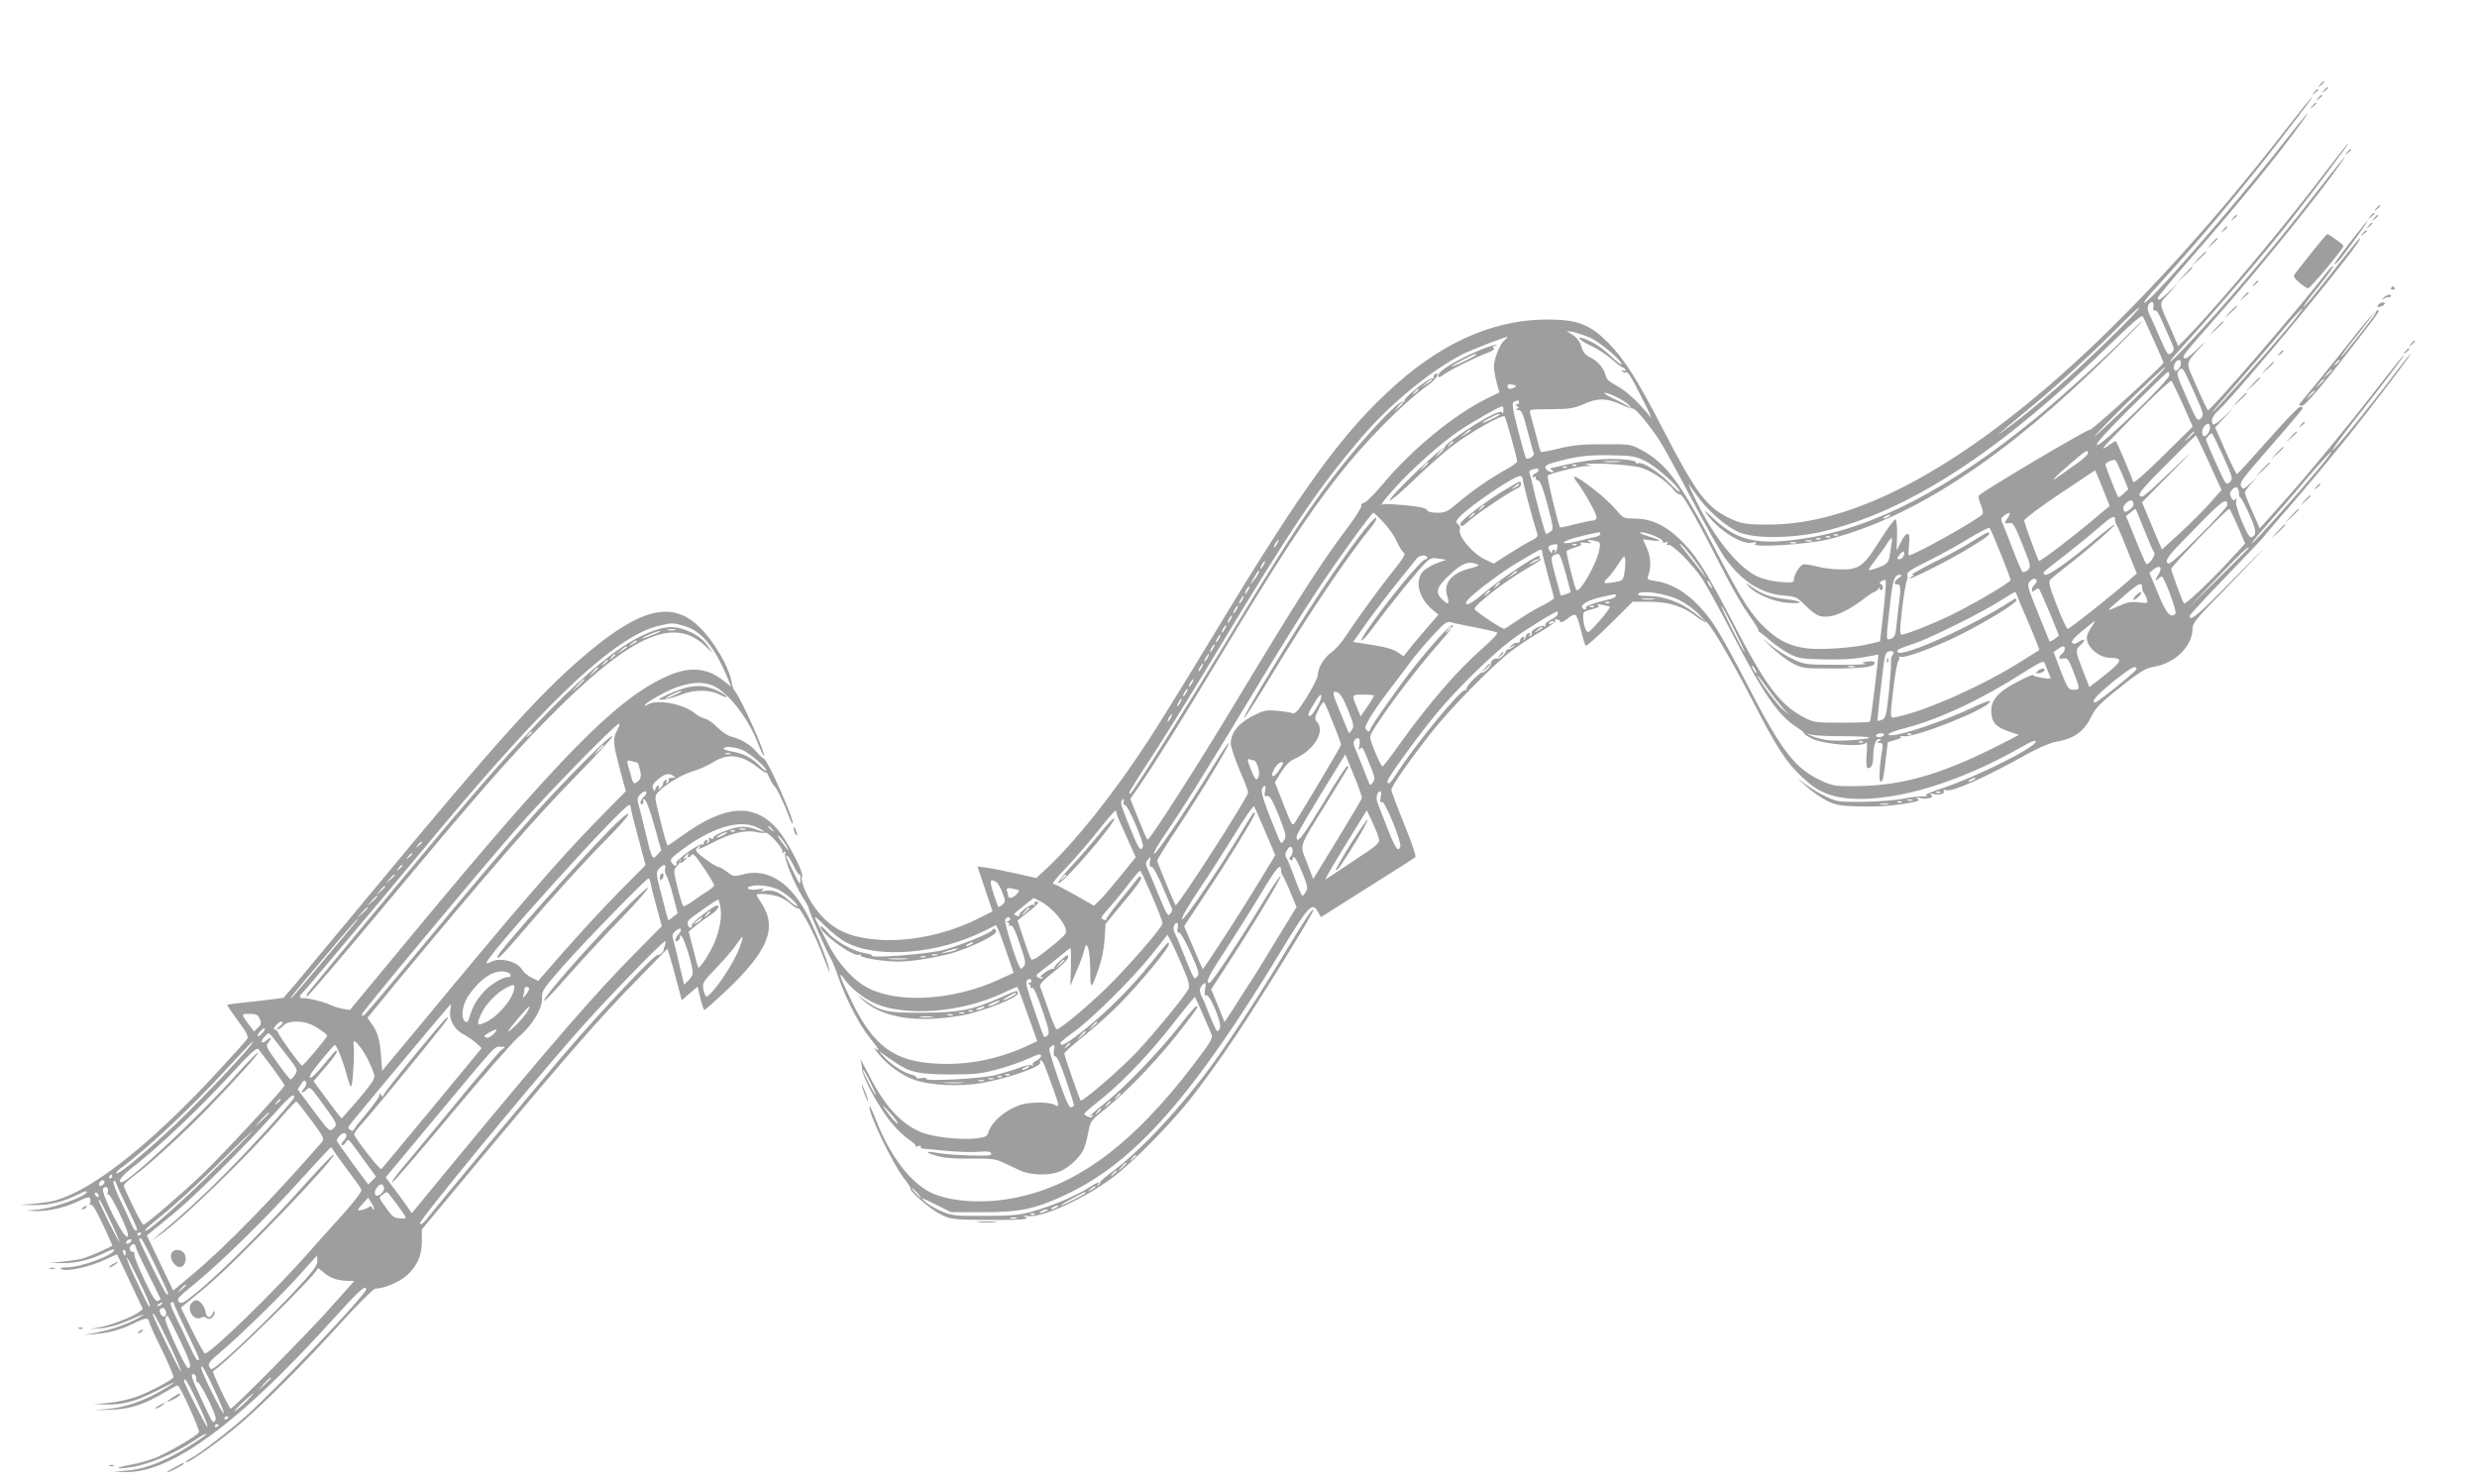 <?xml version="1.0" standalone="no"?>
<!DOCTYPE svg PUBLIC "-//W3C//DTD SVG 20010904//EN"
 "http://www.w3.org/TR/2001/REC-SVG-20010904/DTD/svg10.dtd">
<svg version="1.0" xmlns="http://www.w3.org/2000/svg"
 width="1280pt" height="767pt" viewBox="0 0 1280 767"
 preserveAspectRatio="xMidYMid meet">
<g transform="translate(0,767) scale(0.1,-0.1)"
fill="#9e9e9e" stroke="none">
<path d="M11989 7233 c-13 -16 -12 -17 4 -4 9 7 17 15 17 17 0 8 -8 3 -21 -13z"/>
<path d="M12009 7203 c-13 -16 -12 -17 4 -4 9 7 17 15 17 17 0 8 -8 3 -21 -13z"/>
<path d="M11959 7193 c-13 -16 -12 -17 4 -4 9 7 17 15 17 17 0 8 -8 3 -21 -13z"/>
<path d="M11979 7163 c-13 -16 -12 -17 4 -4 9 7 17 15 17 17 0 8 -8 3 -21 -13z"/>
<path d="M11810 6998 c-373 -480 -755 -900 -1110 -1222 -591 -535 -1124 -816
-1554 -817 -125 -1 -151 4 -218 37 -111 56 -168 133 -330 447 -137 266 -204
371 -288 456 -88 88 -150 115 -275 119 -283 11 -558 -101 -820 -334 -274 -244
-480 -527 -940 -1289 -136 -225 -290 -475 -343 -555 -177 -272 -373 -517 -522
-657 l-55 -51 -101 23 c-55 12 -124 26 -152 30 l-51 7 39 -116 39 -116 -71
-36 c-159 -80 -350 -122 -513 -111 -162 11 -251 55 -332 163 -43 58 -80 145
-68 164 11 18 -81 193 -130 247 -120 135 -271 123 -491 -37 -38 -27 -71 -50
-74 -50 -3 0 -20 57 -37 128 -32 127 -32 127 -12 148 38 41 124 92 180 108 31
9 77 30 103 46 77 49 148 41 234 -28 23 -18 42 -30 42 -25 1 4 8 -8 16 -27 8
-19 19 -37 23 -40 12 -7 47 -79 72 -145 11 -31 23 -54 25 -52 12 12 -131 335
-149 336 -4 1 -22 17 -39 37 -32 37 -82 66 -132 78 -16 4 -47 25 -68 46 -20
22 -50 42 -65 46 -16 4 -37 15 -48 24 -57 50 -193 78 -246 50 -21 -12 -23 -12
-11 2 7 9 51 35 97 59 94 47 174 61 237 40 80 -26 189 -161 244 -301 15 -39
29 -68 31 -66 11 10 -116 294 -150 335 -6 7 -13 24 -15 38 -10 81 -97 228
-177 301 -142 130 -308 83 -600 -169 -222 -191 -461 -458 -1050 -1169 -203
-245 -396 -476 -428 -515 -33 -38 -61 -71 -62 -72 0 -1 -66 -9 -145 -18 -79
-8 -144 -16 -146 -18 -2 -1 23 -38 55 -82 49 -66 57 -83 47 -96 -6 -10 -78
-89 -158 -176 -285 -308 -549 -530 -735 -619 -82 -38 -108 -45 -198 -54 l-80
-7 71 -1 c77 -2 150 16 228 55 31 16 47 20 44 11 -7 -22 -166 -80 -242 -88
l-71 -7 55 -2 c66 -1 149 19 220 53 41 20 52 22 56 11 3 -8 2 -19 -2 -26 -4
-8 -3 -9 5 -5 7 5 28 -28 61 -99 28 -59 50 -109 50 -112 0 -5 -102 -51 -145
-65 -16 -6 -64 -14 -105 -18 l-75 -7 66 -1 c71 -2 147 17 222 54 26 14 47 20
47 14 0 -26 -173 -90 -243 -90 -22 0 -37 -3 -33 -7 20 -20 152 8 241 52 27 13
50 23 50 22 1 -1 31 -65 67 -142 l66 -140 -21 -17 c-31 -24 -143 -67 -202 -78
l-50 -9 56 4 c34 2 86 16 130 35 96 41 112 46 69 21 -55 -32 -139 -62 -215
-77 l-70 -13 64 5 c71 6 131 24 204 60 46 23 67 24 67 4 0 -5 29 -71 66 -145
36 -74 63 -139 60 -144 -10 -15 -117 -72 -185 -98 -37 -14 -102 -29 -146 -33
l-80 -7 62 -2 c87 -2 154 16 261 70 50 26 92 46 92 44 0 -2 -26 -19 -58 -38
-95 -56 -190 -89 -277 -98 l-80 -8 90 3 c99 4 170 27 278 91 32 19 61 35 65
35 12 -1 115 -228 110 -242 -7 -17 -153 -103 -226 -133 -33 -13 -89 -29 -125
-35 -79 -14 -89 -25 -15 -15 100 12 238 70 348 144 25 17 50 31 55 31 15 0
-101 -76 -168 -111 -99 -51 -160 -71 -237 -79 l-75 -7 65 -1 c234 -5 589 256
1063 781 144 159 178 190 179 163 0 -25 -446 -496 -617 -651 -86 -77 -242
-198 -287 -221 -16 -8 -28 -17 -28 -20 0 -17 176 106 290 205 118 101 340 323
507 509 91 100 173 182 182 182 44 0 125 34 163 68 54 49 78 102 78 178 l0 60
337 405 c425 508 577 683 775 885 l157 161 10 -31 c5 -17 22 -77 37 -133 l27
-102 41 35 41 35 14 -60 c8 -34 18 -61 21 -61 4 0 55 46 114 101 216 205 264
324 181 451 -14 21 -25 40 -25 43 0 9 63 5 103 -6 21 -5 53 -23 71 -39 18 -16
36 -27 38 -24 10 10 77 -113 117 -212 52 -132 52 -133 45 -99 -9 46 -81 223
-121 294 -88 158 -204 226 -327 191 -42 -11 -46 -11 -79 14 -18 14 -39 26 -46
26 -6 0 -37 18 -67 41 -45 33 -53 43 -43 55 6 8 14 14 16 14 3 0 0 -7 -7 -15
-7 -8 25 5 71 29 92 49 171 68 226 56 19 -5 41 -6 48 -4 16 6 97 -85 88 -99
-4 -6 -1 -7 7 -2 10 6 12 4 7 -8 -8 -20 49 -158 92 -226 17 -26 31 -52 31 -58
0 -13 95 -229 114 -258 7 -11 25 -56 40 -100 40 -114 108 -244 161 -309 47
-58 57 -78 28 -55 -10 8 -3 -4 15 -26 46 -58 121 -113 188 -136 81 -29 235
-36 349 -16 139 25 313 86 300 107 -3 5 -2 10 3 10 11 0 18 -18 62 -140 36
-101 36 -104 10 -90 -29 16 -129 15 -176 0 -79 -26 -151 -88 -168 -146 -6 -18
-17 -23 -69 -28 -78 -9 -223 9 -279 33 -105 45 -189 138 -271 301 -27 52 -45
86 -41 75 4 -11 8 -34 9 -51 2 -41 83 -191 145 -269 28 -35 70 -77 95 -93 24
-16 41 -32 37 -36 -3 -4 2 -4 12 0 11 4 17 3 14 -2 -4 -5 4 -10 15 -11 12 0
65 -6 118 -11 53 -5 125 -8 161 -5 50 4 66 2 70 -8 5 -12 -15 -13 -106 -11
-61 2 -135 7 -165 12 -72 13 -77 5 -10 -14 38 -11 90 -15 175 -14 105 1 126
-1 167 -20 26 -12 66 -31 90 -42 53 -25 152 -27 205 -4 43 18 97 67 119 108 8
15 20 56 26 91 12 60 14 64 77 114 133 106 302 285 431 456 56 73 63 85 51 85
-4 0 -46 -48 -92 -108 -102 -129 -268 -302 -370 -385 -83 -67 -103 -84 -81
-72 9 5 12 4 7 -3 -5 -9 -13 -9 -28 -1 -24 13 -30 5 89 102 109 90 249 238
367 392 54 69 100 125 101 123 3 -4 74 -165 86 -195 7 -18 -7 -42 -87 -147
-322 -425 -618 -643 -953 -701 -165 -29 -338 -12 -429 41 -101 59 -197 192
-263 360 -18 47 -35 82 -36 77 -10 -30 124 -307 183 -379 18 -23 31 -43 29
-46 -10 -10 104 -109 155 -134 52 -26 61 -27 225 -29 93 -1 183 1 200 3 26 5
27 6 10 14 -14 5 -8 6 16 3 73 -11 298 92 444 203 102 78 283 261 392 397 58
72 165 220 238 330 135 202 408 645 402 652 -7 7 -36 -37 -142 -212 -126 -211
-290 -463 -383 -590 -164 -224 -363 -437 -512 -549 -36 -26 -65 -52 -65 -56 0
-5 -4 -12 -9 -17 -5 -5 -6 -3 -2 5 11 18 4 16 -59 -23 -73 -44 -186 -90 -283
-117 -64 -18 -106 -22 -242 -22 -148 -1 -171 1 -220 22 -30 12 -68 33 -85 48
-35 30 -32 29 60 -16 l70 -35 165 0 c191 0 269 16 426 90 358 167 659 508
1123 1275 135 222 154 241 183 185 l14 -25 239 151 c132 83 244 154 249 159 5
5 -20 78 -58 171 -36 89 -66 168 -66 176 0 19 85 141 199 288 96 124 324 357
419 429 34 26 103 72 153 101 49 29 84 55 77 58 -9 4 -7 6 4 6 9 1 18 -4 20
-11 3 -8 17 -2 40 16 42 32 44 31 69 -66 9 -38 20 -72 23 -76 4 -3 60 47 125
111 l118 117 89 0 c101 -1 173 -24 242 -78 22 -17 42 -29 45 -26 12 12 121
-171 239 -399 130 -253 177 -325 262 -405 78 -74 147 -103 255 -110 236 -13
557 85 879 268 50 29 72 37 72 28 0 -30 -298 -179 -475 -239 -77 -25 -104 -38
-90 -42 11 -4 7 -5 -10 -3 -16 2 -64 -3 -105 -11 -43 -9 -133 -16 -210 -17
-128 -1 -138 0 -194 27 -33 15 -80 44 -105 63 l-46 36 50 -47 c28 -25 75 -58
105 -73 48 -24 69 -27 170 -30 100 -3 208 6 288 25 19 4 21 8 10 15 -9 7 -4 8
15 3 38 -8 75 3 56 17 -10 7 -6 8 13 4 31 -7 60 2 52 16 -4 6 1 8 13 4 32 -10
201 65 423 189 52 29 115 56 139 60 96 15 151 54 187 130 19 40 44 67 110 121
134 108 169 131 214 138 110 17 200 107 200 198 0 27 22 54 153 187 83 86 175
181 202 211 28 30 -39 -36 -149 -148 -178 -182 -221 -218 -221 -185 0 5 87 99
193 208 105 109 192 201 192 203 0 2 44 54 98 116 123 139 311 367 423 511
136 176 240 315 235 315 -3 0 -40 -46 -82 -102 -134 -177 -315 -400 -321 -395
-2 3 47 70 109 149 100 126 221 284 252 328 35 52 -36 -35 -138 -167 -145
-187 -344 -429 -489 -591 l-110 -123 -38 88 c-22 48 -39 92 -39 97 0 6 15 26
33 46 l32 35 -37 -34 c-34 -31 -37 -32 -47 -14 -9 17 6 38 107 154 161 185
212 245 212 251 0 3 -7 5 -15 5 -8 0 -83 -78 -167 -174 -84 -95 -155 -173
-159 -173 -3 0 -30 54 -59 120 l-53 121 49 52 49 52 -51 -48 c-27 -26 -53 -44
-57 -41 -14 15 -6 41 19 65 118 109 794 931 737 896 -7 -4 -73 -86 -148 -183
-75 -96 -139 -173 -142 -171 -2 3 33 51 78 106 45 56 80 104 77 107 -3 3 -25
-20 -49 -52 -124 -162 -583 -694 -599 -694 -3 0 -29 54 -58 121 -60 137 -63
113 23 209 27 31 21 27 -19 -13 -39 -38 -62 -55 -69 -48 -11 11 -13 8 188 237
210 238 522 626 624 774 46 67 2 14 -145 -175 -216 -278 -455 -560 -655 -772
-88 -94 -118 -113 -39 -25 239 264 430 488 591 692 110 139 290 380 285 380
-3 0 -40 -46 -83 -102 -229 -304 -565 -707 -746 -895 l-51 -52 -33 77 c-71
160 -69 136 -16 195 l47 52 -45 -42 c-46 -44 -59 -51 -59 -33 0 6 78 99 173
208 233 265 459 542 576 707 60 84 14 31 -109 -126 -246 -316 -710 -846 -710
-812 0 6 31 44 68 84 197 214 432 494 633 754 149 193 172 225 167 225 -2 0
-65 -78 -138 -172z m-682 -912 c-3 -16 -1 -23 7 -20 7 3 21 -16 32 -43 12 -26
32 -73 46 -104 25 -55 25 -58 8 -73 -17 -15 -20 -11 -61 81 -23 54 -48 110
-55 124 -8 17 -9 32 -3 43 14 24 31 19 26 -8z m-231 -171 c-182 -178 -358
-333 -507 -445 -100 -75 -89 -65 99 91 135 111 326 286 461 423 52 53 99 96
105 96 5 -1 -65 -75 -158 -165z m927 63 c-111 -132 -368 -421 -390 -438 -10
-8 47 59 127 150 79 91 187 216 238 278 52 61 96 110 99 108 2 -3 -31 -47 -74
-98z m-694 -67 c28 -61 50 -113 50 -115 0 -13 -374 -355 -380 -347 -5 8 -541
-309 -573 -339 -5 -4 -1 -25 8 -46 8 -21 14 -43 11 -50 -8 -20 -353 -214 -382
-214 -3 0 -2 25 1 55 9 69 -11 75 -42 13 l-22 -43 2 79 c1 45 -2 80 -8 82 -5
2 -41 -46 -80 -108 -84 -135 -108 -153 -204 -151 -37 0 -91 7 -121 15 -30 8
-62 13 -71 11 -18 -4 -49 -54 -49 -78 0 -16 -8 -17 -68 -13 -37 3 -89 14 -115
26 -101 45 -224 194 -320 390 -25 50 -44 92 -43 92 1 0 20 -25 41 -56 56 -80
157 -169 224 -196 82 -33 272 -31 426 4 440 102 919 412 1479 959 120 117 173
163 179 154 4 -7 30 -63 57 -124z m-2912 13 c50 -22 162 -117 162 -137 0 -5
-24 13 -53 40 -51 48 -88 72 -141 93 -50 18 -16 -15 37 -38 30 -13 76 -43 105
-68 28 -25 55 -44 59 -44 4 1 9 -4 12 -11 2 -7 -1 -9 -9 -4 -9 5 -11 4 -6 -4
4 -6 11 -9 16 -6 12 7 22 -8 89 -140 34 -66 52 -107 39 -90 -58 74 -124 135
-173 161 -39 21 -55 35 -58 54 -8 36 -41 75 -80 93 -25 12 -37 27 -45 56 -8
26 -23 46 -45 60 l-32 21 35 -6 c19 -4 59 -17 88 -30z m-443 -12 c-25 -21 -55
-97 -55 -137 0 -17 6 -53 14 -82 l14 -51 -65 -32 c-170 -84 -385 -261 -535
-439 -46 -55 -91 -100 -100 -100 -10 -1 -15 -7 -13 -13 3 -7 -27 -56 -66 -108
-146 -194 -260 -372 -584 -910 -195 -324 -442 -710 -455 -710 -3 0 -24 48 -47
106 l-42 105 43 62 c89 130 211 326 411 658 316 525 456 739 617 945 142 182
336 379 467 473 41 29 66 68 38 58 -7 -3 -11 -10 -9 -16 1 -7 -2 -10 -7 -7
-13 8 -152 -104 -144 -117 3 -6 1 -7 -5 -3 -23 14 -238 -221 -392 -427 -136
-183 -248 -357 -535 -832 -196 -324 -456 -737 -481 -764 -2 -2 -6 -2 -9 0 -2
3 46 81 108 175 62 93 215 340 341 549 403 668 527 852 760 1124 140 163 353
338 510 418 44 23 221 92 236 92 3 0 -4 -7 -15 -17z m3495 -121 c0 -10 -7 -24
-15 -31 -12 -10 -16 -9 -21 4 -6 16 11 46 27 46 5 0 9 -8 9 -19z m-260 -202
c-101 -98 -186 -177 -187 -175 -2 2 79 85 179 184 101 99 185 178 188 175 3
-3 -78 -86 -180 -184z m329 52 c50 -111 51 -115 34 -133 -18 -17 -20 -14 -71
101 -57 131 -57 132 -40 149 17 17 19 12 77 -117z m-129 90 c0 -27 -360 -375
-374 -361 -7 7 50 70 174 193 102 101 188 184 193 185 4 1 7 -7 7 -17z m-3810
-25 c0 -2 -12 -11 -27 -20 l-28 -17 24 20 c23 21 31 25 31 17z m3880 -126 l51
-115 -152 -150 c-102 -100 -153 -145 -156 -135 -10 33 -85 210 -90 210 -3 0
-17 -8 -31 -18 -63 -44 -47 -25 128 151 101 103 187 183 191 179 4 -4 30 -59
59 -122z m-3452 89 c-20 -13 -38 -11 -38 5 0 9 8 12 26 8 19 -3 22 -7 12 -13z
m-498 -13 c0 -2 -8 -10 -17 -17 -16 -13 -17 -12 -4 4 13 16 21 21 21 13z
m1028 -40 c27 -14 55 -33 63 -43 12 -16 12 -17 -2 -6 -9 7 -45 26 -80 42 -35
17 -56 30 -46 31 10 0 39 -11 65 -24z m17 -36 c28 -13 55 -22 61 -21 14 2 74
-69 133 -155 23 -34 99 -173 170 -308 71 -135 150 -275 175 -310 86 -120 186
-184 303 -194 63 -5 69 -8 109 -48 23 -24 55 -49 70 -55 53 -20 131 8 230 82
28 22 54 39 59 39 4 0 14 8 22 18 8 9 12 11 8 5 -3 -7 -1 -13 4 -13 15 0 14
27 -1 32 -8 3 -5 9 8 16 20 11 21 9 17 -48 -2 -32 -9 -105 -16 -162 l-12 -103
-50 -12 c-81 -21 -254 -33 -326 -24 -86 11 -142 37 -207 96 -80 72 -130 150
-263 406 -181 351 -260 457 -390 525 -52 28 -59 29 -194 28 -110 0 -159 -5
-229 -22 -49 -12 -91 -20 -93 -18 -3 2 -15 44 -27 93 -13 48 -26 97 -29 108
-6 19 -2 20 106 20 99 1 119 4 172 27 71 32 118 31 190 -2z m-525 10 c0 -5 -6
-10 -12 -10 -10 0 -9 -3 1 -9 11 -7 11 -9 0 -14 -9 -3 -6 -6 7 -6 17 -1 24
-16 47 -106 15 -57 30 -111 33 -119 5 -13 -31 -34 -41 -24 -2 2 -20 66 -40
143 -28 108 -33 140 -23 147 18 11 28 10 28 -2z m-600 -3 c0 -2 -10 -12 -22
-23 l-23 -19 19 23 c18 21 26 27 26 19z m519 -39 c0 -13 -3 -17 -6 -11 -3 9
-21 4 -62 -16 -91 -47 -242 -151 -235 -163 4 -7 2 -8 -4 -4 -13 8 -290 -259
-280 -270 4 -4 62 45 128 109 66 64 159 146 207 181 93 69 247 155 258 144 7
-7 65 -216 65 -233 0 -5 -24 -23 -53 -39 -82 -45 -176 -110 -247 -170 -59 -50
-70 -56 -112 -56 -31 0 -50 5 -55 15 -6 10 -40 17 -113 24 -57 5 -107 8 -112
5 -23 -14 -1 16 60 84 87 97 237 231 330 294 73 49 211 128 225 128 4 0 7 -10
6 -22z m-20 -22 c-10 -9 -89 -46 -89 -41 0 6 72 44 84 45 5 0 7 -2 5 -4z
m3671 -67 c0 -22 -24 -52 -34 -42 -10 10 -7 38 6 51 18 18 28 15 28 -9z
m-3820 -13 c0 -2 -12 -11 -27 -20 l-28 -17 24 20 c23 21 31 25 31 17z m3740
-9 c0 -2 -12 -14 -27 -28 l-28 -24 24 28 c23 25 31 32 31 24z m148 -124 c51
-114 52 -118 34 -135 -18 -18 -20 -15 -70 97 -29 63 -52 119 -52 123 0 9 21
32 30 32 3 0 29 -53 58 -117z m-107 40 c18 -38 47 -101 65 -142 l34 -73 -60
-68 c-32 -37 -102 -106 -154 -154 l-94 -86 -52 122 -51 122 148 150 c115 117
123 128 38 46 -182 -174 -184 -175 -197 -162 -10 10 20 45 137 162 82 83 151
150 152 150 2 0 17 -30 34 -67z m-3871 33 c0 -2 -8 -10 -17 -17 -16 -13 -17
-12 -4 4 13 16 21 21 21 13z m-50 -39 c0 -2 -10 -12 -22 -23 l-23 -19 19 23
c18 21 26 27 26 19z m3330 -19 c0 -7 -24 -30 -53 -50 -28 -20 -72 -51 -97 -69
-56 -41 -27 -8 65 70 73 63 85 70 85 49z m1184 -90 c-122 -145 -326 -373 -338
-377 -5 -2 27 38 73 90 46 52 140 160 208 242 69 81 128 145 131 143 2 -3 -31
-47 -74 -98z m-3470 48 c55 -27 176 -135 176 -157 0 -6 -24 14 -52 44 -60 61
-141 112 -164 103 -8 -3 -13 -2 -10 3 9 14 -107 24 -197 16 -45 -4 -117 -15
-161 -26 -43 -10 -82 -19 -85 -19 -3 0 1 -5 9 -10 13 -8 13 -10 -1 -10 -9 0
-22 6 -28 14 -15 17 0 27 69 44 96 25 149 31 265 29 110 -2 125 -4 179 -31z
m2465 -73 l29 -71 -24 -23 c-13 -12 -26 -21 -28 -18 -6 6 -66 158 -66 168 0
11 43 30 52 22 4 -3 20 -38 37 -78z m-2601 70 c-21 -2 -55 -2 -75 0 -21 2 -4
4 37 4 41 0 58 -2 38 -4z m-988 -6 c0 -2 -10 -12 -22 -23 l-23 -19 19 23 c18
21 26 27 26 19z m1096 -23 c55 -15 138 -71 174 -117 12 -15 25 -25 30 -22 13
8 96 -140 240 -423 34 -67 86 -156 116 -198 29 -41 53 -78 51 -82 -1 -4 2 -8
6 -9 4 -1 29 -21 55 -44 26 -22 70 -53 97 -67 45 -24 63 -27 180 -30 86 -2
155 2 205 11 41 8 76 14 76 14 3 -5 -38 -343 -43 -347 -2 -3 -68 -5 -146 -5
-137 0 -144 1 -196 28 -125 66 -200 167 -373 503 -135 260 -189 344 -274 423
-73 69 -146 101 -229 101 -49 0 -58 3 -82 32 -46 53 -95 97 -161 145 -67 49
-85 52 -52 10 35 -45 100 -161 100 -179 0 -11 -7 -18 -18 -18 -10 0 -52 -9
-92 -19 -41 -11 -76 -18 -78 -17 -9 10 -70 262 -64 268 11 11 159 48 196 49
l31 1 -30 8 c-16 3 29 5 100 3 72 -3 153 -11 181 -19z m-329 10 c-3 -3 -12 -4
-19 -1 -8 3 -5 6 6 6 11 1 17 -2 13 -5z m-50 -10 c-3 -3 -12 -4 -19 -1 -8 3
-5 6 6 6 11 1 17 -2 13 -5z m-147 -14 c0 -6 -7 -13 -15 -16 -8 -4 -15 -10 -15
-16 0 -5 5 -6 12 -2 6 4 8 3 4 -4 -3 -6 1 -12 11 -14 12 -2 25 -36 50 -128 30
-116 32 -126 16 -137 -9 -7 -20 -13 -23 -13 -6 0 -56 185 -74 272 -3 14 -9 33
-12 41 -3 10 1 17 13 20 30 8 33 7 33 -3z m2915 -92 l37 -93 -34 -28 c-130
-112 -327 -263 -332 -256 -9 15 -76 197 -76 209 0 8 83 70 183 137 100 67 183
122 183 122 1 1 19 -41 39 -91z m-2996 45 c0 -15 51 -206 74 -279 6 -16 0 -23
-29 -38 -20 -9 -72 -40 -116 -68 l-79 -51 -38 18 c-69 30 -150 126 -137 160 3
8 -2 19 -10 26 -13 10 -12 15 8 37 55 59 281 212 314 212 7 0 13 -8 13 -17z
m3701 -75 c0 -9 3 -18 8 -20 4 -1 25 -41 46 -88 37 -82 39 -107 9 -117 -16 -6
-86 162 -78 189 4 16 3 19 -3 9 -8 -11 -12 -9 -22 8 -10 19 -9 26 6 42 19 21
34 11 34 -23z m-60 -58 c0 -9 -68 -83 -151 -165 -132 -132 -152 -148 -161
-132 -8 16 12 42 144 175 142 146 167 164 168 122z m-486 -4 c-2 -6 -13 -17
-24 -24 -17 -10 -21 -10 -27 4 -8 22 36 61 48 43 4 -7 5 -17 3 -23z m56 -123
c24 -60 47 -113 52 -119 10 -13 -31 -70 -42 -57 -4 4 -29 61 -55 127 l-49 119
23 18 c13 11 24 19 26 19 2 0 22 -48 45 -107z m484 17 l38 -89 -98 -106 c-95
-102 -212 -211 -218 -204 -9 12 -66 166 -66 179 0 13 287 310 300 310 3 0 22
-41 44 -90z m-4417 23 c25 -26 57 -70 70 -100 13 -29 30 -56 38 -60 10 -6 -4
-29 -51 -88 -72 -89 -188 -249 -248 -340 -21 -33 -55 -72 -75 -86 -39 -27 -71
-81 -71 -118 0 -11 -25 -62 -56 -112 -49 -78 -60 -90 -78 -84 -12 4 -48 9 -81
12 -53 4 -67 1 -125 -29 -70 -36 -110 -86 -110 -141 0 -15 20 -76 45 -135 25
-58 45 -111 45 -117 0 -25 -366 -593 -375 -583 -7 8 -95 221 -95 230 0 6 43
75 96 155 129 194 274 434 274 452 0 8 -40 -50 -88 -130 -127 -208 -295 -456
-299 -442 -3 7 25 54 60 105 87 126 195 299 442 708 114 190 259 424 323 520
105 161 299 430 309 430 3 0 25 -21 50 -47z m3229 22 c-21 -31 -20 -33 7 -28
20 3 26 -7 68 -111 44 -110 45 -116 28 -132 -10 -9 -22 -13 -27 -10 -5 3 -28
56 -51 118 -24 62 -48 123 -54 136 -9 18 -7 25 9 37 29 22 38 18 20 -10z m554
-13 c0 -10 4 -22 9 -27 4 -6 29 -64 55 -130 l48 -119 -53 -46 c-99 -86 -294
-240 -304 -240 -5 0 -31 54 -56 120 -36 91 -44 123 -35 133 6 7 43 38 81 67
105 81 257 212 251 217 -2 3 -44 -29 -93 -70 -147 -123 -255 -199 -267 -187
-12 12 -19 5 104 100 52 41 128 102 168 137 77 67 92 74 92 45z m-591 -174
c28 -70 51 -131 51 -136 0 -11 -176 -115 -290 -172 -91 -46 -251 -110 -273
-110 -11 0 -10 23 2 133 9 72 20 138 24 145 5 7 6 20 3 30 -4 14 17 28 106 72
61 30 157 83 212 117 56 34 104 58 107 55 4 -4 30 -64 58 -134z m-2069 102 c0
-5 -12 -12 -27 -15 -16 -4 -56 -13 -91 -22 -65 -17 -96 -12 -46 7 24 10 128
35 157 39 4 1 7 -3 7 -9z m280 -10 c25 -10 44 -23 43 -29 -2 -6 4 -8 14 -4 12
5 14 3 8 -7 -5 -9 -4 -11 4 -6 16 11 124 -96 177 -175 24 -37 97 -170 162
-296 155 -300 232 -412 329 -473 23 -15 40 -29 37 -32 -2 -3 19 -16 48 -29 66
-28 254 -41 270 -18 6 9 8 -11 4 -58 -4 -57 -2 -73 9 -73 16 0 25 22 25 60 0
53 12 90 29 90 14 0 14 -2 1 -10 -13 -8 -12 -10 4 -10 15 0 17 -6 13 -32 -15
-85 -19 -168 -9 -168 12 0 16 21 29 135 l8 69 40 12 c26 7 35 13 25 17 -8 4
-1 4 16 2 56 -10 432 139 447 178 4 10 -28 -1 -96 -33 -144 -67 -357 -140
-412 -140 -39 0 -7 17 70 37 174 45 392 147 605 283 94 60 111 67 116 53 3
-10 12 -31 19 -48 8 -16 13 -30 12 -31 -11 -5 -96 10 -91 17 3 5 -31 -9 -75
-32 -102 -51 -141 -94 -141 -153 0 -57 22 -83 89 -106 l54 -18 -44 -23 c-336
-176 -547 -240 -799 -242 -109 -1 -119 1 -182 30 -134 63 -203 154 -378 493
-64 125 -139 260 -166 301 -93 140 -200 221 -309 236 -36 5 -45 9 -40 21 18
47 17 101 -4 147 l-21 48 45 -6 c58 -6 52 0 -22 23 -35 11 -48 18 -33 19 14 0
45 -8 70 -19z m1225 -37 c-2 -16 -7 -45 -10 -66 -6 -39 -19 -49 -94 -72 -21
-6 -19 -1 20 51 25 33 53 71 62 87 10 15 19 27 22 27 2 0 3 -12 0 -27z m-3175
-3 c-6 -11 -13 -20 -16 -20 -2 0 0 9 6 20 6 11 13 20 16 20 2 0 0 -9 -6 -20z
m1648 13 c21 -5 23 -10 17 -42 -12 -71 -102 -229 -119 -210 -9 9 -55 193 -50
201 3 4 23 13 45 19 27 8 35 15 27 20 -7 5 5 6 27 4 30 -4 35 -3 20 4 -24 11
-3 14 33 4z m-201 -33 c-2 -11 -7 -23 -12 -27 -4 -5 -5 -2 -1 5 4 6 2 12 -3
12 -6 0 -11 -6 -11 -12 0 -9 -4 -8 -10 2 -14 21 -12 28 8 33 30 8 32 7 29 -13z
m100 14 c-3 -3 -12 -4 -19 -1 -8 3 -5 6 6 6 11 1 17 -2 13 -5z m596 -62 c24
-31 52 -70 61 -87 17 -30 17 -30 -1 -5 -10 14 -38 50 -62 80 -67 84 -68 85
-54 76 7 -4 32 -33 56 -64z m2877 45 c0 -1 -71 -72 -157 -157 l-157 -155 149
156 c129 135 165 169 165 156z m-3650 -22 c0 -8 14 -63 30 -122 17 -58 30
-110 30 -115 0 -4 -28 -22 -62 -39 -35 -17 -91 -51 -126 -75 -35 -24 -66 -44
-69 -44 -15 0 -153 93 -153 103 0 22 167 150 276 212 43 25 73 45 66 45 -8 0
-10 5 -6 12 22 35 -189 -103 -291 -190 -38 -33 -75 -57 -83 -55 -10 4 -9 10 5
25 35 39 180 147 259 193 43 25 86 50 94 55 22 13 30 12 30 -5z m1866 -20 c-3
-8 -12 -15 -21 -15 -14 0 -14 3 2 24 18 24 30 18 19 -9z m-1745 -89 l26 -97
-25 -10 c-13 -5 -26 -8 -27 -7 -1 2 -13 47 -27 100 -24 90 -25 99 -10 108 9 5
22 8 27 6 6 -1 22 -46 36 -100z m-716 84 c3 -5 0 -10 -8 -10 -22 0 -203 -221
-306 -372 -56 -84 -15 -51 50 39 72 99 225 287 261 320 19 18 31 21 62 16 l39
-6 -51 -19 c-28 -11 -61 -31 -72 -45 -40 -51 -17 -135 52 -194 l31 -26 -64
-74 c-35 -41 -76 -89 -90 -108 l-26 -33 -29 20 c-26 19 -65 29 -196 49 l-36 5
76 107 c42 58 112 150 157 205 44 54 86 107 94 117 14 20 46 25 56 9z m1020
-77 c-5 -33 -11 -44 -28 -47 -81 -17 -92 -13 -57 19 11 10 34 41 52 69 30 45
33 48 36 27 2 -13 1 -44 -3 -68z m-446 63 c-2 -2 -15 -9 -29 -15 -24 -11 -24
-11 -6 3 16 13 49 24 35 12z m-1419 -26 c-6 -11 -13 -20 -16 -20 -2 0 0 9 6
20 6 11 13 20 16 20 2 0 0 -9 -6 -20z m1106 3 c12 -4 0 -10 -37 -20 -97 -24
-141 -76 -121 -141 14 -46 8 -51 -23 -22 -41 38 -33 65 38 131 63 59 95 71
143 52z m3519 -50 c-18 -27 -20 -42 -3 -25 7 7 15 12 19 12 13 0 80 -183 71
-192 -25 -25 -47 -1 -90 104 l-45 108 24 19 c30 24 45 7 24 -26z m-4654 0 c-5
-10 -17 -27 -26 -38 -16 -19 -17 -19 -3 5 26 46 29 50 34 50 3 0 0 -8 -5 -17z
m1339 13 c0 -2 -12 -11 -27 -20 l-28 -17 24 20 c23 21 31 25 31 17z m1973 -33
c-26 -18 -30 -33 -8 -33 18 0 19 -18 5 -126 -5 -43 -11 -94 -13 -113 -2 -24
-9 -36 -25 -42 -27 -10 -27 -14 -6 173 16 139 23 158 54 157 10 0 8 -5 -7 -16z
m711 -12 c3 -5 -1 -14 -9 -21 -8 -7 -15 -19 -15 -27 0 -13 3 -13 15 -3 9 7 18
10 22 6 3 -3 28 -59 55 -123 l48 -118 -22 -17 c-13 -9 -24 -15 -26 -14 -1 2
-29 69 -61 149 -54 133 -57 146 -43 161 18 18 28 20 36 7z m-1684 -21 c6 -11
8 -20 6 -20 -3 0 -10 9 -16 20 -6 11 -8 20 -6 20 3 0 10 -9 16 -20z m-1090 6
c0 -2 -8 -10 -17 -17 -16 -13 -17 -12 -4 4 13 16 21 21 21 13z m3320 -25 c0
-9 4 -21 9 -26 5 -6 12 -20 15 -32 7 -21 5 -22 -42 -16 -41 4 -60 1 -108 -21
-66 -30 -67 -31 36 58 74 64 90 71 90 37z m-4620 -11 c-6 -11 -13 -20 -16 -20
-2 0 0 9 6 20 6 11 13 20 16 20 2 0 0 -9 -6 -20z m1250 -4 c0 -2 -8 -10 -17
-17 -16 -13 -17 -12 -4 4 13 16 21 21 21 13z m975 -46 c33 -16 78 -48 100 -71
l40 -42 -61 47 c-71 55 -159 86 -240 86 -39 0 -53 3 -48 11 13 21 142 2 209
-31z m1748 23 c3 -10 23 -58 45 -108 21 -49 46 -109 55 -132 l16 -42 -97 -61
c-193 -122 -489 -254 -639 -285 -39 -8 -38 -17 -18 154 8 68 19 129 25 135 5
7 7 16 3 20 -4 4 0 4 9 1 20 -8 185 53 303 112 139 70 295 165 295 181 0 11
-6 11 -27 -4 -196 -128 -559 -292 -586 -265 -11 11 4 18 93 48 72 24 338 156
425 211 44 28 83 51 86 52 4 0 9 -8 12 -17z m-2073 -3 c0 -5 -12 -12 -27 -16
-81 -18 -133 -37 -128 -45 4 -5 2 -9 -4 -9 -5 0 -12 4 -15 9 -10 16 29 39 94
54 82 19 80 19 80 7z m-1930 -20 c-6 -11 -13 -20 -16 -20 -2 0 0 9 6 20 6 11
13 20 16 20 2 0 0 -9 -6 -20z m2128 3 c-15 -2 -42 -2 -60 0 -18 2 -6 4 27 4
33 0 48 -2 33 -4z m-231 -19 c-3 -3 -12 -4 -19 -1 -8 3 -5 6 6 6 11 1 17 -2
13 -5z m2 -20 c7 -6 -103 -134 -113 -131 -12 4 -24 40 -25 79 -1 25 4 29 45
39 33 9 42 14 32 21 -8 6 0 7 22 2 19 -3 37 -8 39 -10z m-1929 -14 c-6 -11
-13 -20 -16 -20 -2 0 0 9 6 20 6 11 13 20 16 20 2 0 0 -9 -6 -20z m1847 14
c-3 -3 -12 -4 -19 -1 -8 3 -5 6 6 6 11 1 17 -2 13 -5z m723 -114 c33 -66 58
-120 55 -120 -3 0 -32 54 -65 120 -33 66 -58 120 -55 120 3 0 32 -54 65 -120z
m-910 77 c0 -7 -16 -21 -36 -30 -21 -11 -32 -22 -28 -29 4 -7 3 -8 -4 -4 -14
9 -75 -22 -67 -34 3 -5 0 -12 -6 -16 -8 -5 -9 -3 -4 6 5 8 3 11 -6 8 -8 -3
-14 -10 -14 -15 0 -6 -4 -15 -9 -20 -5 -5 -6 -2 -1 6 5 9 3 12 -6 9 -8 -3 -14
-11 -14 -19 0 -8 -8 -13 -16 -11 -9 1 -23 -6 -30 -15 -13 -17 -13 -17 6 -3 17
12 18 12 7 0 -7 -8 -18 -15 -25 -15 -7 0 -13 -4 -15 -10 -6 -19 -35 -44 -44
-39 -11 7 -40 -15 -33 -26 2 -4 -7 -18 -20 -30 -14 -13 -25 -20 -25 -15 0 5
-20 -11 -45 -35 -24 -24 -41 -48 -38 -53 3 -6 1 -7 -5 -3 -18 11 -265 -289
-357 -436 -30 -47 -45 -59 -45 -35 0 17 159 236 257 354 101 122 284 301 383
375 59 45 225 148 238 148 1 0 2 -6 2 -13z m-1690 -27 c-6 -11 -13 -20 -16
-20 -2 0 0 9 6 20 6 11 13 20 16 20 2 0 0 -9 -6 -20z m1205 -31 c110 -21 161
-33 171 -38 7 -3 -24 -37 -72 -79 -132 -115 -279 -285 -433 -500 -44 -62 -83
-113 -87 -113 -9 0 -64 130 -64 152 0 33 222 334 363 492 43 48 72 87 64 87
-15 0 -103 -96 -198 -215 -71 -89 -229 -314 -229 -326 0 -15 -17 -10 -24 7 -6
16 57 114 151 234 23 30 60 79 82 109 22 30 72 90 112 133 59 65 76 78 93 73
12 -4 44 -11 71 -16z m465 17 c0 -2 -7 -7 -16 -10 -8 -3 -12 -2 -9 4 6 10 25
14 25 6z m2774 -33 c-18 -27 -23 -45 -19 -63 12 -48 69 -90 122 -90 70 -1 60
-19 -56 -109 l-54 -42 -34 86 c-39 102 -39 106 -13 130 29 26 25 39 -6 19 -17
-12 -28 -14 -35 -7 -8 8 8 27 51 62 33 28 63 51 65 51 3 0 -7 -17 -21 -37z
m-7268 12 c91 -27 158 -109 227 -277 l15 -37 -43 34 c-91 69 -182 72 -308 11
-254 -122 -544 -418 -1286 -1314 l-333 -402 -37 6 c-20 4 -48 13 -63 20 -31
16 -127 39 -145 35 -16 -2 -17 15 -3 24 6 4 187 219 404 478 216 260 443 531
506 602 454 523 739 773 935 821 67 16 73 16 131 -1z m2794 -15 c-6 -11 -13
-20 -16 -20 -2 0 0 9 6 20 6 11 13 20 16 20 2 0 0 -9 -6 -20z m1170 6 c0 -2
-8 -10 -17 -17 -16 -13 -17 -12 -4 4 13 16 21 21 21 13z m470 -1 c0 -2 -10 -9
-22 -15 -22 -11 -22 -10 -4 4 21 17 26 19 26 11z m-1670 -55 c-6 -11 -13 -20
-16 -20 -2 0 0 9 6 20 6 11 13 20 16 20 2 0 0 -9 -6 -20z m-30 -50 c-6 -11
-13 -20 -16 -20 -2 0 0 9 6 20 6 11 13 20 16 20 2 0 0 -9 -6 -20z m4400 -4 c0
-7 -7 -19 -15 -26 -22 -18 -18 -28 8 -23 21 4 26 -3 50 -64 37 -96 37 -98 3
-98 -27 0 -31 6 -67 97 l-37 98 21 15 c27 19 37 19 37 1z m-890 -31 c-6 -7
-10 -24 -8 -37 1 -12 -4 -83 -11 -156 -13 -120 -17 -135 -35 -142 -12 -4 -22
-7 -24 -5 -2 2 20 203 34 307 4 32 12 48 23 51 24 5 33 -3 21 -18z m-3540 -15
c-6 -11 -13 -20 -16 -20 -2 0 0 9 6 20 6 11 13 20 16 20 2 0 0 -9 -6 -20z
m-30 -50 c-6 -11 -13 -20 -16 -20 -2 0 0 9 6 20 6 11 13 20 16 20 2 0 0 -9 -6
-20z m2860 -10 c6 -11 8 -20 6 -20 -3 0 -10 9 -16 20 -6 11 -8 20 -6 20 3 0
10 -9 16 -20z m1970 1 c0 -10 -200 -171 -212 -171 -27 0 5 36 93 108 92 73
119 88 119 63z m-1905 -101 c26 -36 62 -81 79 -100 l31 -35 -34 30 c-29 26
-103 123 -126 165 -14 26 1 7 50 -60z m-2975 30 c-6 -11 -13 -20 -16 -20 -2 0
0 9 6 20 6 11 13 20 16 20 2 0 0 -9 -6 -20z m-30 -50 c-6 -11 -13 -20 -16 -20
-2 0 0 9 6 20 6 11 13 20 16 20 2 0 0 -9 -6 -20z m836 -89 c30 -75 32 -86 19
-104 -14 -20 -14 -20 -21 -1 -4 10 -22 55 -41 99 -39 94 -41 107 -12 97 15 -6
32 -34 55 -91z m-161 14 c-14 -25 -30 -45 -35 -45 -16 0 -12 11 23 68 20 34
33 48 35 37 2 -8 -8 -36 -23 -60z m295 60 c0 -3 -15 -29 -34 -57 l-35 -51 -14
35 c-34 80 -35 78 27 78 31 0 56 -2 56 -5z m-1000 -35 c-6 -11 -13 -20 -16
-20 -2 0 0 9 6 20 6 11 13 20 16 20 2 0 0 -9 -6 -20z m789 -108 c23 -56 41
-106 41 -111 0 -7 -173 -298 -237 -400 -15 -23 -16 -21 -60 91 l-45 115 33 53
c20 32 44 57 63 65 105 45 167 144 121 195 -12 14 -12 21 8 62 12 25 25 43 29
39 3 -3 25 -52 47 -109z m-839 28 c-6 -11 -13 -20 -16 -20 -2 0 0 9 6 20 6 11
13 20 16 20 2 0 0 -9 -6 -20z m-2862 -67 c-22 -44 -21 -61 17 -205 l29 -107
-155 -158 c-204 -209 -400 -437 -959 -1113 l-145 -174 -6 79 c-7 86 -18 121
-50 166 l-20 29 142 173 c504 608 734 872 950 1091 92 94 170 179 173 190 7
27 -236 -216 -404 -404 -170 -191 -321 -370 -633 -747 -133 -161 -245 -293
-249 -293 -4 0 -8 4 -8 8 0 11 580 708 790 949 156 179 521 553 539 553 5 0 0
-17 -11 -37z m6340 -28 c72 0 132 -3 132 -7 0 -10 -164 -21 -216 -13 -27 3
-62 13 -79 20 l-30 14 30 -7 c17 -4 90 -7 163 -7z m207 5 c-3 -5 -15 -10 -26
-10 -11 0 -17 5 -14 10 3 6 15 10 26 10 11 0 17 -4 14 -10z m142 4 c-3 -3 -12
-4 -19 -1 -8 3 -5 6 6 6 11 1 17 -2 13 -5z m-2852 -57 c-5 -23 -3 -28 4 -17
11 15 14 9 60 -108 16 -41 17 -50 5 -66 -13 -18 -14 -18 -24 8 -16 42 -50 127
-66 165 -11 25 -12 36 -3 47 18 21 31 5 24 -29z m2602 17 c-3 -3 -12 -4 -19
-1 -8 3 -5 6 6 6 11 1 17 -2 13 -5z m-6507 -17 c0 -2 -12 -14 -27 -28 l-28
-24 24 28 c23 25 31 32 31 24z m714 -22 c40 -17 126 -91 126 -108 0 -5 -15 6
-34 25 -40 41 -86 65 -144 74 -23 4 -42 10 -42 15 0 14 54 10 94 -6z m-61 -22
c-7 -2 -19 -2 -25 0 -7 3 -2 5 12 5 14 0 19 -2 13 -5z m3265 -228 c-2 -6 -59
-102 -127 -214 l-125 -204 -32 84 c-38 99 -49 67 104 314 57 94 106 173 109
178 2 4 0 7 -6 7 -5 0 -62 -88 -126 -195 -107 -176 -135 -212 -135 -169 0 12
78 144 219 372 l33 53 44 -108 c25 -59 43 -113 42 -118z m-558 195 c13 0 32
-58 25 -79 -10 -32 -18 -26 -42 35 -18 45 -19 55 -7 50 9 -3 19 -6 24 -6z
m-3184 -13 c19 -51 20 -77 5 -91 -25 -23 -29 -21 -41 27 -6 23 -14 50 -17 61
-4 16 -1 18 23 12 16 -4 29 -8 30 -9z m3334 -3 c0 -3 -11 -21 -24 -40 -29 -42
-45 -28 -19 16 15 26 43 42 43 24z m-3150 -64 c12 -8 10 -10 -8 -10 -13 0 -21
-4 -17 -9 3 -5 0 -13 -6 -17 -8 -5 -9 -3 -4 6 5 8 3 11 -6 8 -8 -3 -13 -10
-12 -16 1 -5 -5 -16 -14 -24 -12 -9 -15 -9 -9 0 4 6 3 12 -3 12 -5 0 -11 -8
-14 -17 -4 -16 -5 -16 -12 1 -7 15 -1 26 25 48 36 30 55 34 80 18z m6720 -20
c-8 -5 -19 -10 -25 -10 -5 0 -3 5 5 10 8 5 20 10 25 10 6 0 3 -5 -5 -10z
m-3663 -59 c-5 -24 -3 -28 11 -25 13 4 26 -18 60 -101 38 -97 41 -108 27 -128
-14 -20 -15 -20 -31 19 -65 156 -91 232 -82 248 14 25 21 19 15 -13z m-3197
-10 c0 -5 -7 -14 -15 -21 -17 -14 -21 -45 -5 -35 6 4 7 11 4 17 -4 6 -1 9 7 6
8 -3 29 -58 50 -134 l36 -129 -21 -23 c-25 -28 -26 -27 -61 118 -15 63 -31
128 -36 144 -7 22 -5 34 7 48 18 19 34 24 34 9z m3795 -21 c-5 -23 -3 -29 7
-25 15 6 102 -209 94 -231 -11 -30 -25 -10 -66 94 -23 59 -46 118 -51 131 -11
26 -3 61 12 61 7 0 8 -12 4 -30z m2892 24 c-3 -3 -12 -4 -19 -1 -8 3 -5 6 6 6
11 1 17 -2 13 -5z m-4221 -49 c-3 -8 0 -15 7 -15 16 0 100 -197 93 -216 -11
-28 -22 -12 -63 89 -51 126 -54 137 -47 148 9 15 17 10 10 -6z m4077 8 c-7 -2
-19 -2 -25 0 -7 3 -2 5 12 5 14 0 19 -2 13 -5z m-56 -9 c-3 -3 -12 -4 -19 -1
-8 3 -5 6 6 6 11 1 17 -2 13 -5z m-69 -11 c-10 -2 -28 -2 -40 0 -13 2 -5 4 17
4 22 1 32 -1 23 -4z m-6498 -20 c1 -10 18 -80 39 -156 l37 -138 -126 -127
c-106 -107 -257 -272 -397 -435 l-32 -37 -35 18 c-19 9 -40 27 -47 39 -24 44
-114 67 -161 42 -11 -6 -22 -8 -24 -6 -17 17 705 817 738 817 4 0 8 -8 8 -17z
m3278 -121 l52 -122 -87 -143 c-97 -160 -284 -449 -288 -445 -2 2 -24 52 -49
112 l-47 109 96 145 c130 194 277 434 270 440 -7 7 -5 9 -70 -98 -114 -190
-298 -461 -307 -452 -5 5 29 66 84 148 52 76 136 208 188 292 51 84 97 149
100 145 4 -5 30 -63 58 -131z m-770 101 c0 -5 9 -30 22 -58 12 -27 35 -78 51
-113 l28 -62 -79 -98 c-43 -53 -91 -110 -108 -125 l-29 -28 -98 56 c-54 30
-101 55 -106 55 -18 0 -8 13 77 103 47 51 117 133 157 184 65 82 90 108 85 86z
m1357 -136 c6 -24 -1 -31 -127 -114 -73 -49 -139 -92 -146 -97 -11 -7 33 68
178 303 l33 53 28 -59 c15 -33 31 -71 34 -86z m-3205 53 c43 -24 36 -25 -21
-4 -28 10 -58 13 -83 9 -51 -8 -137 -45 -130 -56 3 -5 -3 -6 -12 -2 -11 4 -15
3 -10 -5 3 -6 1 -14 -5 -18 -8 -5 -9 -3 -4 6 5 8 3 11 -6 8 -8 -3 -13 -10 -12
-16 2 -6 -3 -9 -10 -6 -15 5 -139 -84 -132 -96 3 -5 2 -11 -3 -14 -4 -2 -13 4
-20 14 -10 16 -6 23 26 48 171 135 328 184 422 132z m71 -7 c13 -16 12 -17 -3
-4 -17 13 -22 21 -14 21 2 0 10 -8 17 -17z m-138 0 c-7 -2 -21 -2 -30 0 -10 3
-4 5 12 5 17 0 24 -2 18 -5z m-56 -9 c-3 -3 -12 -4 -19 -1 -8 3 -5 6 6 6 11 1
17 -2 13 -5z m-57 -19 c-14 -8 -29 -14 -35 -14 -5 0 1 6 15 14 14 8 30 14 35
14 6 0 -1 -6 -15 -14z m324 -57 c22 -39 11 -29 -29 27 -17 23 -21 33 -9 23 10
-9 28 -32 38 -50z m-1884 18 c0 -2 -8 -10 -17 -17 -16 -13 -17 -12 -4 4 13 16
21 21 21 13z m4500 -45 c0 -9 -5 -22 -11 -28 -8 -8 -8 -13 0 -17 6 -4 11 -2
11 3 0 30 20 3 49 -68 28 -69 31 -82 19 -100 -7 -12 -15 -21 -18 -21 -3 0 -21
42 -40 93 -18 50 -38 98 -43 105 -7 8 -6 21 3 37 14 26 30 24 30 -4z m-4550
-15 c0 -2 -8 -10 -17 -17 -16 -13 -17 -12 -4 4 13 16 21 21 21 13z m1425 -6
c-3 -5 -2 -10 4 -10 5 0 11 4 13 10 2 5 8 6 14 2 15 -10 104 -144 104 -157 0
-6 -15 -19 -32 -30 -18 -10 -53 -34 -77 -52 -25 -18 -48 -30 -51 -26 -4 5 -17
48 -29 97 -21 85 -21 89 -4 108 10 11 17 22 15 25 -2 3 0 8 4 11 4 4 4 1 0 -5
-11 -19 9 -16 25 4 12 15 12 16 -1 8 -13 -8 -13 -7 -1 8 15 18 26 23 16 7z
m550 -62 c13 -27 25 -44 27 -37 2 7 4 -4 4 -25 0 -34 -2 -32 -38 41 -43 89
-42 86 -27 77 6 -3 21 -29 34 -56z m1837 27 c-3 -17 0 -25 9 -25 8 0 33 -46
59 -108 25 -58 46 -109 48 -112 1 -3 -4 -14 -11 -23 -11 -16 -18 -4 -61 100
-26 65 -53 128 -59 140 -7 16 -7 26 3 38 17 20 18 19 12 -10z m-3862 -19 c0
-2 -8 -10 -17 -17 -16 -13 -17 -12 -4 4 13 16 21 21 21 13z m1357 -15 c-3 -11
1 -28 7 -38 7 -10 23 -57 35 -106 l23 -87 -24 -19 c-12 -11 -24 -18 -25 -17
-1 0 -16 57 -33 124 -31 118 -31 124 -14 143 22 24 38 25 31 0z m3183 -10 c0
-9 4 -21 9 -26 4 -6 22 -44 39 -86 l32 -77 -94 -153 c-51 -85 -114 -188 -141
-229 -27 -41 -68 -106 -92 -144 l-45 -69 -34 85 -35 85 84 129 c139 213 278
445 275 456 -2 5 -41 -51 -86 -126 -125 -206 -270 -426 -282 -426 -23 0 -6 35
78 162 48 74 130 204 182 290 88 147 110 172 110 129z m-708 -39 c57 -124 98
-227 95 -237 -13 -32 -180 -224 -284 -326 -107 -104 -245 -219 -263 -219 -4 0
-24 46 -43 103 -20 56 -38 109 -42 118 -4 12 15 32 69 75 45 35 76 67 76 78 0
15 -6 12 -37 -15 -21 -18 -37 -37 -35 -42 1 -5 -1 -6 -5 -4 -5 3 -24 -6 -43
-19 -19 -13 -28 -24 -21 -24 8 0 12 -3 8 -6 -3 -3 -13 -2 -22 4 -15 8 -12 13
21 38 22 16 62 48 90 71 28 24 53 43 56 43 2 0 3 -44 2 -97 l-3 -98 29 68 c16
37 35 86 41 110 11 41 12 41 22 17 6 -14 11 -67 11 -117 0 -102 4 -101 43 10
16 44 28 103 31 152 l5 80 66 80 c98 117 125 155 117 162 -4 4 -10 3 -14 -3
-4 -6 -43 -55 -87 -109 -44 -53 -79 -101 -78 -106 2 -4 -4 -6 -12 -3 -21 8
-20 10 29 65 24 27 68 80 97 119 30 38 56 70 59 70 3 0 13 -17 22 -38z m-3872
15 c0 -2 -10 -12 -22 -23 l-23 -19 19 23 c18 21 26 27 26 19z m1323 -44 c2
-16 16 -71 31 -124 l26 -96 -133 -134 c-211 -213 -426 -461 -926 -1066 l-233
-283 -48 68 c-27 37 -57 78 -68 92 l-19 25 254 305 c328 394 306 370 339 370
28 0 28 0 7 -15 -12 -8 -126 -142 -254 -298 -128 -155 -253 -306 -277 -334
-24 -29 -40 -53 -34 -53 6 0 143 159 304 353 161 193 318 373 349 399 70 58
123 147 120 201 -2 35 6 47 105 160 111 126 433 457 445 457 4 0 9 -12 12 -27z
m1786 8 c8 -5 22 -30 31 -55 17 -43 17 -46 -1 -62 -15 -14 -20 -14 -24 -3 -45
125 -47 146 -6 120z m-1133 -36 c35 -14 104 -72 104 -87 0 -6 -18 6 -41 26
-49 45 -84 59 -124 52 -23 -5 -26 -3 -15 4 11 8 5 9 -22 4 -46 -8 -77 8 -33
17 36 8 88 1 131 -16z m-2026 12 c0 -2 -10 -12 -22 -23 l-23 -19 19 23 c18 21
26 27 26 19z m3258 -13 c22 -6 22 -8 6 -25 -18 -20 -44 -26 -44 -10 0 5 -3 16
-6 25 -7 17 6 20 44 10z m-3298 -37 c0 -2 -12 -14 -27 -28 l-28 -24 24 28 c23
25 31 32 31 24z m3504 -87 c43 -48 61 -83 53 -104 -3 -8 -43 -45 -89 -80 -58
-47 -84 -62 -90 -53 -4 6 -22 54 -39 106 l-31 94 33 26 c73 57 86 70 66 71
-11 0 -15 -4 -11 -12 4 -7 3 -8 -5 -4 -12 8 -78 -41 -74 -55 2 -5 -4 -6 -12
-3 -8 4 -15 8 -15 9 0 2 23 22 51 44 l51 40 37 -19 c21 -10 54 -37 75 -60z
m-1730 23 c8 -57 -13 -145 -50 -212 -29 -54 -61 -98 -66 -91 -2 3 -14 46 -26
95 l-23 90 33 28 c18 15 52 40 75 55 37 23 57 52 37 52 -15 0 -134 -92 -129
-100 3 -5 1 -11 -4 -14 -11 -7 -23 22 -15 35 7 12 145 109 155 109 4 0 10 -21
13 -47z m-1824 4 c0 -2 -12 -14 -27 -28 l-28 -24 24 28 c23 25 31 32 31 24z
m3420 0 c0 -2 -10 -12 -22 -23 l-23 -19 19 23 c18 21 26 27 26 19z m-1650 -21
c0 -2 -8 -10 -17 -17 -16 -13 -17 -12 -4 4 13 16 21 21 21 13z m705 -158 c168
-85 477 -58 716 63 l56 28 13 -27 c7 -15 27 -70 45 -124 l33 -96 -81 -37
c-226 -103 -505 -122 -664 -45 -83 41 -164 131 -222 247 -25 48 -50 100 -58
115 -8 17 9 4 50 -37 34 -34 85 -74 112 -87z m-750 122 c-3 -5 -16 -15 -28
-21 -19 -9 -19 -8 3 10 28 23 34 26 25 11z m1595 0 c0 -5 -6 -10 -12 -11 -10
0 -10 -2 0 -6 6 -2 10 -9 7 -14 -4 -5 0 -6 8 -3 10 3 23 -22 47 -95 30 -86 32
-101 20 -116 -12 -14 -14 -15 -22 -1 -20 35 -79 229 -74 242 6 16 26 19 26 4z
m-3387 -22 c-11 -13 -88 -105 -172 -205 -84 -101 -155 -183 -157 -183 -7 0 9
20 190 234 81 97 151 176 154 176 3 0 -4 -10 -15 -22z m4253 -23 c-5 -18 -2
-25 7 -25 8 0 34 -46 61 -107 42 -94 45 -108 32 -121 -16 -17 -13 -22 -76 133
-17 44 -36 88 -41 97 -10 19 -2 48 13 48 6 0 7 -11 4 -25z m-2580 -34 c-21
-23 -22 -49 -1 -31 8 7 12 17 8 24 -3 6 1 4 10 -4 15 -15 57 -153 57 -188 0
-10 -10 -28 -23 -40 l-22 -21 -24 102 c-13 56 -27 115 -32 131 -7 23 -5 31 14
46 26 22 36 7 13 -19z m2604 -165 c35 -82 40 -103 30 -120 -19 -36 -167 -217
-260 -317 -77 -84 -287 -266 -296 -257 -5 6 -84 231 -84 243 0 6 47 48 104 93
57 45 141 122 188 170 111 115 248 281 248 301 0 19 -2 17 -90 -93 -100 -125
-226 -252 -339 -342 -97 -78 -131 -97 -131 -75 0 5 30 31 68 57 95 68 303 275
402 398 l83 105 17 -32 c10 -18 37 -77 60 -131z m-2290 92 c-30 -82 -144 -248
-170 -248 -4 0 -11 16 -15 36 -6 35 -3 39 68 113 40 42 86 95 102 119 15 23
30 41 32 39 2 -3 -5 -29 -17 -59z m-384 15 c-4 -10 -7 -20 -7 -23 -1 -11 -22
-29 -29 -25 -13 8 -278 -272 -484 -512 -167 -196 -645 -769 -714 -857 -15 -19
-26 -26 -32 -20 -10 10 501 632 798 973 144 165 462 494 470 486 2 -2 1 -12
-2 -22z m2064 -76 c0 -2 -10 -12 -22 -23 l-23 -19 19 23 c18 21 26 27 26 19z
m-2876 -63 c20 -8 21 -24 1 -24 -27 0 -89 -37 -121 -72 -41 -44 -60 -76 -75
-126 -10 -33 -15 -40 -26 -31 -23 20 -15 82 16 130 66 98 145 146 205 123z
m1805 -102 c69 -55 130 -80 226 -92 165 -21 363 12 520 84 43 20 79 36 81 36
3 0 38 -95 78 -208 l26 -73 -62 -29 c-150 -67 -303 -96 -463 -87 -215 12 -322
91 -434 322 -60 122 -75 167 -38 115 13 -19 43 -50 66 -68z m901 58 c0 -5 -6
-10 -12 -11 -10 0 -10 -2 0 -6 6 -2 10 -9 7 -14 -4 -5 0 -7 7 -4 9 4 26 -32
54 -115 35 -100 39 -122 27 -131 -7 -7 -15 -10 -18 -7 -6 5 -80 224 -89 259
-6 26 0 39 16 39 4 0 8 -4 8 -10z m897 -44 c-4 -26 -2 -34 7 -30 17 7 79 -140
71 -167 -4 -10 -10 -19 -14 -19 -4 0 -22 37 -40 83 -18 45 -36 90 -42 99 -12
24 -11 42 3 56 19 19 21 15 15 -22z m-3571 -3 c-16 -62 -95 -148 -159 -172
-33 -13 -35 -3 -8 54 21 45 80 106 126 129 42 22 48 20 41 -11z m78 9 c2 -4
-5 -19 -16 -32 -14 -18 -18 -20 -14 -7 3 10 6 25 6 33 0 15 16 19 24 6z m-407
-114 c-8 -47 20 -99 67 -123 21 -11 51 -32 67 -46 l28 -26 -255 -309 c-141
-170 -259 -312 -263 -316 -7 -8 -141 164 -141 180 0 5 17 29 39 53 120 137
451 543 446 547 -7 8 -8 7 -184 -206 -83 -101 -151 -189 -151 -195 0 -7 -5 -5
-10 3 -8 13 -10 13 -10 -1 0 -9 -29 -49 -63 -90 -35 -41 -66 -80 -68 -87 -3
-7 -9 -8 -19 -2 -11 7 -12 13 -5 23 19 27 520 626 524 627 2 0 1 -15 -2 -32z
m399 -5 c-8 -16 -36 -48 -62 -73 -56 -54 -49 -36 19 43 54 63 65 70 43 30z
m-1384 -38 c10 -22 9 -29 -9 -46 l-20 -20 -25 33 c-43 58 -43 58 2 58 34 0 42
-4 52 -25z m118 -21 c0 -4 -8 -13 -17 -20 -10 -7 -13 -14 -7 -14 6 0 19 9 29
20 20 23 85 27 132 9 36 -13 93 -52 93 -63 0 -9 -118 -150 -129 -153 -7 -2
-113 143 -123 169 -4 10 -13 18 -19 18 -7 0 -5 8 6 20 18 20 35 26 35 14z
m4210 3 c0 -2 -10 -12 -22 -23 l-23 -19 19 23 c18 21 26 27 26 19z m-4315 -57
c-10 -11 -20 -18 -23 -15 -3 3 3 14 13 25 10 11 20 18 23 15 3 -3 -3 -14 -13
-25z m1196 -4 c-13 -14 -30 -22 -37 -19 -17 6 -14 11 18 29 37 20 43 16 19
-10z m3059 11 c0 -2 -10 -12 -22 -23 l-23 -19 19 23 c18 21 26 27 26 19z
m-4206 -21 c6 -7 39 -50 74 -95 62 -79 62 -81 46 -106 -9 -14 -19 -25 -23 -24
-3 0 -34 39 -68 87 -56 77 -61 88 -48 102 22 25 18 36 -5 15 -26 -24 -39 -11
-15 15 21 24 24 24 39 6z m-107 -46 c-37 -53 -330 -359 -439 -457 -147 -134
-249 -216 -257 -207 -3 3 8 15 24 27 129 94 361 311 540 506 134 145 162 173
132 131z m567 -15 c26 -34 56 -95 70 -141 5 -17 -12 -43 -79 -123 -48 -55 -88
-101 -90 -101 -2 0 -35 43 -74 96 l-71 96 60 70 c52 60 70 88 56 88 -2 0 -30
-31 -61 -70 -54 -66 -85 -89 -71 -55 6 17 118 153 126 154 8 1 38 -70 56 -134
29 -105 31 -105 39 -3 4 54 5 111 3 128 -6 39 4 38 36 -5z m3666 21 c0 -2 -8
-10 -17 -17 -16 -13 -17 -12 -4 4 13 16 21 21 21 13z m-84 -36 c-3 -21 0 -30
9 -30 8 0 29 -48 54 -123 23 -67 41 -125 41 -128 0 -4 -6 -9 -14 -12 -10 -4
-25 27 -56 116 -23 66 -43 125 -44 131 -1 6 -6 22 -10 35 -6 16 -4 26 5 32 20
13 21 12 15 -21z m-4038 -88 c34 -46 62 -87 62 -92 0 -13 -311 -349 -424 -458
-103 -99 -293 -262 -305 -262 -9 0 -101 187 -101 203 0 6 23 28 50 48 78 56
264 226 380 346 150 155 274 293 263 293 -6 0 -55 -51 -110 -112 -188 -211
-558 -558 -594 -558 -27 0 0 34 69 87 126 99 327 289 482 457 111 121 147 154
155 144 5 -7 38 -51 73 -96z m3223 24 c73 -49 123 -59 279 -59 124 0 159 3
240 25 52 14 126 39 163 56 51 24 67 27 67 16 0 -8 -11 -19 -25 -26 -13 -6
-22 -15 -18 -21 3 -6 1 -7 -6 -3 -6 4 -37 -2 -68 -14 -31 -12 -86 -28 -122
-37 -73 -18 -362 -33 -354 -19 3 5 -8 7 -25 4 -17 -2 -29 -1 -27 3 3 4 -7 10
-22 14 -42 10 -105 51 -143 91 -33 36 -33 36 -5 15 17 -12 46 -32 66 -45z
m679 -26 c-8 -5 -19 -10 -25 -10 -5 0 -3 5 5 10 8 5 20 10 25 10 6 0 3 -5 -5
-10z m-811 -77 c17 -35 29 -63 26 -63 -5 0 -65 116 -65 126 0 12 6 2 39 -63z
m718 41 c-3 -3 -12 -4 -19 -1 -8 3 -5 6 6 6 11 1 17 -2 13 -5z m-40 -10 c-3
-3 -12 -4 -19 -1 -8 3 -5 6 6 6 11 1 17 -2 13 -5z m-44 -11 c-7 -2 -19 -2 -25
0 -7 3 -2 5 12 5 14 0 19 -2 13 -5z m-3559 -44 c-21 -24 -17 -35 6 -14 24 21
18 26 94 -78 70 -96 71 -99 48 -120 -19 -17 -22 -14 -102 93 l-82 110 17 26
c13 21 19 24 26 13 5 -8 2 -20 -7 -30z m3509 34 c-7 -2 -19 -2 -25 0 -7 3 -2
5 12 5 14 0 19 -2 13 -5z m-110 -10 c-23 -2 -64 -2 -90 0 -26 2 -7 3 42 3 50
0 71 -1 48 -3z m817 -57 c0 -2 -8 -10 -17 -17 -16 -13 -17 -12 -4 4 13 16 21
21 21 13z m-4270 -17 c0 -14 -206 -243 -356 -394 -105 -107 -216 -209 -340
-313 l-39 -34 40 28 c119 83 468 421 635 617 36 41 68 75 72 74 4 -1 38 -45
77 -97 67 -92 69 -96 52 -115 -244 -281 -498 -541 -663 -679 l-103 -86 -35 73
c-19 40 -50 104 -68 142 l-33 70 37 30 c138 111 197 164 342 308 90 89 209
213 264 275 96 107 118 125 118 101z m-70 -13 c0 -2 -8 -10 -17 -17 -16 -13
-17 -12 -4 4 13 16 21 21 21 13z m4290 -10 c0 -2 -8 -10 -17 -17 -16 -13 -17
-12 -4 4 13 16 21 21 21 13z m-1101 -111 c0 -11 -37 31 -71 80 -11 17 0 8 25
-20 25 -27 46 -54 46 -60z m1051 71 c0 -2 -8 -10 -17 -17 -16 -13 -17 -12 -4
4 13 16 21 21 21 13z m-4300 -19 c0 -2 -17 -19 -37 -38 l-38 -34 34 38 c33 34
41 42 41 34z m-275 -285 c-166 -165 -342 -322 -361 -322 -12 0 5 16 93 87 54
43 179 158 278 255 99 98 182 177 185 177 3 1 -85 -89 -195 -197z m675 167 c0
-6 -7 -17 -15 -26 -9 -8 -13 -18 -10 -22 4 -3 13 3 21 13 16 23 5 34 100 -97
l57 -78 -20 -21 -20 -20 -82 111 c-44 60 -81 113 -81 117 0 4 7 16 16 25 17
18 34 17 34 -2z m-65 -78 c6 -10 39 -56 74 -102 35 -46 66 -90 68 -97 5 -11
-48 -78 -148 -187 -21 -22 -75 -83 -121 -135 -175 -200 -509 -525 -539 -525
-4 0 -34 53 -66 118 l-58 119 26 21 c15 12 62 51 105 87 158 130 674 667 658
683 -3 3 -77 -74 -164 -171 -176 -197 -424 -444 -543 -541 -69 -56 -80 -62
-93 -49 -13 13 -2 25 88 98 137 112 377 349 551 543 78 86 144 157 147 157 3
0 10 -8 15 -19z m4145 -25 c0 -2 -8 -10 -17 -17 -16 -13 -17 -12 -4 4 13 16
21 21 21 13z m-50 -39 c0 -2 -10 -12 -22 -23 l-23 -19 19 23 c18 21 26 27 26
19z m-50 -41 c0 -2 -8 -10 -17 -17 -16 -13 -17 -12 -4 4 13 16 21 21 21 13z
m-5190 -26 c0 -5 -5 -10 -11 -10 -5 0 -7 5 -4 10 3 6 8 10 11 10 2 0 4 -4 4
-10z m-40 -29 c0 -12 -20 -25 -27 -18 -7 7 6 27 18 27 5 0 9 -4 9 -9z m118
-133 c55 -114 57 -118 43 -118 -5 0 -14 15 -22 33 -7 17 -32 72 -56 121 -23
48 -40 93 -36 100 5 7 9 3 13 -9 3 -11 29 -68 58 -127z m1326 106 c6 -15 -17
-43 -36 -44 -14 0 -15 26 0 43 19 21 28 22 36 1z m-1427 -25 c-3 -11 -1 -17 4
-13 5 3 31 -43 59 -102 38 -81 47 -110 38 -116 -18 -11 -140 231 -125 249 13
18 30 5 24 -18z m5103 26 c0 -2 -10 -9 -22 -15 -22 -11 -22 -10 -4 4 21 17 26
19 26 11z m-920 -30 c13 -14 21 -25 18 -25 -2 0 -15 11 -28 25 -13 14 -21 25
-18 25 2 0 15 -11 28 -25z m-4230 -16 c0 -6 -4 -7 -10 -4 -5 3 -10 11 -10 16
0 6 5 7 10 4 6 -3 10 -11 10 -16z m1540 -42 c58 -80 57 -77 18 -74 -34 2 -40
7 -84 70 -26 36 -27 38 -8 52 10 8 21 14 24 14 3 0 25 -28 50 -62z m3560 58
c0 -6 -117 -65 -127 -65 -4 1 21 16 57 35 72 38 70 37 70 30z m-3678 -85 c-2
-3 -7 1 -9 8 -3 8 -9 10 -16 4 -15 -12 -57 -22 -57 -14 0 3 12 18 27 34 l26
28 17 -28 c10 -15 15 -29 12 -32z m-1363 -57 c28 -58 49 -108 47 -110 -3 -4
-106 203 -106 213 0 16 15 -11 59 -103z m4891 67 c-8 -5 -19 -10 -25 -10 -5 0
-3 5 5 10 8 5 20 10 25 10 6 0 3 -5 -5 -10z m-55 -20 c-27 -12 -43 -12 -25 0
8 5 22 9 30 9 10 0 8 -3 -5 -9z m-58 -16 c-3 -3 -12 -4 -19 -1 -8 3 -5 6 6 6
11 1 17 -2 13 -5z m-94 -21 c-7 -2 -21 -2 -30 0 -10 3 -4 5 12 5 17 0 24 -2
18 -5z m-4523 -77 c0 -3 -4 -8 -10 -11 -5 -3 -10 -1 -10 4 0 6 5 11 10 11 6 0
10 -2 10 -4z m-58 -48 c-6 -6 -15 -8 -19 -4 -4 4 -1 11 7 16 19 12 27 3 12
-12z m128 -114 c78 -163 74 -154 62 -154 -7 0 -142 270 -142 285 0 3 3 5 8 5
4 0 36 -61 72 -136z m-100 95 c0 -6 29 -69 65 -140 36 -72 65 -132 65 -133 0
-2 -7 -6 -15 -10 -11 -4 -29 25 -70 111 -31 65 -53 123 -51 130 3 7 -1 13 -9
13 -15 0 -20 21 -8 33 10 11 23 8 23 -4z m-50 -34 c0 -8 -2 -15 -4 -15 -2 0
-6 7 -10 15 -3 8 -1 15 4 15 6 0 10 -7 10 -15z m990 -44 c0 -22 -26 -56 -130
-167 -125 -133 -335 -334 -392 -375 -26 -19 -27 -19 -37 -2 -8 15 3 28 62 78
101 85 329 309 417 409 41 47 76 85 78 86 1 0 2 -13 2 -29z m-920 -103 c33
-67 57 -124 55 -127 -6 -5 -4 -10 -44 74 -54 111 -81 175 -75 175 3 0 32 -55
64 -122z m1011 12 c18 -6 49 -10 67 -10 l33 0 -122 -137 c-121 -137 -504 -523
-517 -523 -8 0 -97 189 -91 193 83 56 539 504 539 529 0 6 13 0 28 -15 16 -15
44 -32 63 -37z m-771 -33 c0 -2 -10 -12 -22 -23 l-23 -19 19 23 c18 21 26 27
26 19z m-125 -97 c-3 -5 -12 -10 -18 -10 -7 0 -6 4 3 10 19 12 23 12 15 0z
m65 0 c0 -5 29 -70 65 -144 68 -141 70 -146 56 -146 -4 0 -21 28 -36 63 -16
34 -45 98 -67 141 -40 84 -44 96 -28 96 6 0 10 -4 10 -10z m-43 -36 c9 -25
-13 -40 -26 -16 -10 19 -6 32 11 32 5 0 11 -7 15 -16z m13 -160 c39 -81 68
-149 65 -152 -4 -4 -145 281 -145 294 0 18 19 -15 80 -142z m60 10 c55 -116
63 -144 41 -144 -13 0 -123 241 -117 256 3 8 8 14 11 14 3 0 32 -57 65 -126z
m175 -251 c30 -64 54 -121 51 -127 -4 -11 -116 214 -116 233 0 25 12 5 65
-106z m-91 49 c0 -12 3 -19 8 -16 4 3 29 -38 55 -91 34 -72 43 -99 35 -107
-14 -14 -8 -24 -70 108 -54 115 -61 139 -39 131 6 -2 12 -13 11 -25z m386 5
c0 -2 -15 -16 -32 -33 l-33 -29 29 33 c28 30 36 37 36 29z m-378 -127 c31 -65
54 -121 50 -125 -5 -4 -122 227 -122 241 0 2 3 4 8 3 4 0 33 -53 64 -119z
m253 9 c-22 -22 -49 -45 -60 -51 -11 -6 5 12 35 40 66 62 79 67 25 11z m-95
-83 c0 -3 -4 -8 -10 -11 -5 -3 -10 -1 -10 4 0 6 5 11 10 11 6 0 10 -2 10 -4z
m-50 -40 c0 -3 -4 -8 -10 -11 -5 -3 -10 -1 -10 4 0 6 5 11 10 11 6 0 10 -2 10
-4z"/>
<path d="M11000 5944 c-109 -110 -350 -328 -484 -438 -445 -364 -837 -567
-1199 -620 -234 -35 -339 -12 -461 103 -56 52 -58 53 -28 14 61 -79 174 -148
225 -138 25 5 29 4 17 -5 -30 -23 273 -4 380 23 440 113 911 423 1450 954 96
95 173 173 170 173 -3 0 -35 -30 -70 -66z m-1240 -944 c-8 -5 -19 -10 -25 -10
-5 0 -3 5 5 10 8 5 20 10 25 10 6 0 3 -5 -5 -10z m-263 -96 c-3 -3 -12 -4 -19
-1 -8 3 -5 6 6 6 11 1 17 -2 13 -5z m-40 -10 c-3 -3 -12 -4 -19 -1 -8 3 -5 6
6 6 11 1 17 -2 13 -5z m-50 -10 c-3 -3 -12 -4 -19 -1 -8 3 -5 6 6 6 11 1 17
-2 13 -5z m-44 -11 c-7 -2 -21 -2 -30 0 -10 3 -4 5 12 5 17 0 24 -2 18 -5z
m-80 -10 c-7 -2 -21 -2 -30 0 -10 3 -4 5 12 5 17 0 24 -2 18 -5z"/>
<path d="M7660 5866 c-118 -48 -223 -110 -227 -133 -4 -18 4 -16 35 6 35 24
154 83 215 106 30 11 44 21 36 26 -8 5 -6 8 7 12 11 3 12 5 4 5 -8 0 -40 -10
-70 -22z m-31 -30 c-10 -9 -129 -66 -129 -61 0 6 111 64 124 65 5 0 7 -2 5 -4z"/>
<path d="M9033 4643 c38 -44 133 -84 209 -89 89 -6 73 10 -19 20 -72 8 -123
27 -173 64 -27 20 -31 21 -17 5z"/>
<path d="M9153 4326 c32 -31 82 -69 110 -84 50 -26 58 -27 202 -27 161 0 222
8 222 28 0 9 -12 11 -36 8 -33 -4 -34 -5 -11 -11 14 -4 -51 -6 -145 -6 -169 1
-170 1 -235 32 -36 17 -87 50 -115 74 -45 38 -45 37 8 -14z m430 -103 c-7 -2
-21 -2 -30 0 -10 3 -4 5 12 5 17 0 24 -2 18 -5z"/>
<path d="M7755 5125 c-109 -69 -217 -154 -209 -166 8 -13 8 -13 56 28 53 44
211 149 238 158 19 6 29 35 12 35 -5 0 -48 -25 -97 -55z m95 40 c0 -2 -10 -9
-22 -15 -22 -11 -22 -10 -4 4 21 17 26 19 26 11z m-180 -109 c0 -2 -8 -10 -17
-17 -16 -13 -17 -12 -4 4 13 16 21 21 21 13z m-50 -40 c0 -2 -8 -10 -17 -17
-16 -13 -17 -12 -4 4 13 16 21 21 21 13z"/>
<path d="M7017 4888 c-47 -62 -134 -187 -194 -278 -137 -206 -406 -650 -394
-650 5 0 64 91 131 203 197 326 400 628 527 784 19 23 30 44 24 47 -5 4 -48
-44 -94 -106z"/>
<path d="M10195 4874 c-38 -25 -128 -74 -199 -109 -72 -36 -123 -65 -115 -65
12 0 12 -2 -1 -10 -39 -25 11 -5 111 46 130 65 289 161 289 175 0 14 -10 10
-85 -37z"/>
<path d="M10534 4205 c-15 -11 -16 -14 -4 -15 21 0 44 16 33 23 -6 4 -19 0
-29 -8z"/>
<path d="M11035 4590 c-10 -11 -14 -20 -8 -20 5 0 18 9 28 20 10 11 14 20 8
20 -5 0 -18 -9 -28 -20z"/>
<path d="M7749 4283 c-13 -16 -12 -17 4 -4 16 13 21 21 13 21 -2 0 -10 -8 -17
-17z"/>
<path d="M7674 4218 l-19 -23 23 19 c21 18 27 26 19 26 -2 0 -12 -10 -23 -22z"/>
<path d="M3395 4416 c-224 -70 -520 -344 -1055 -976 -175 -207 -727 -872 -749
-901 -7 -10 -9 -19 -4 -19 5 0 184 210 399 468 478 574 642 762 843 966 424
430 649 535 815 378 l39 -37 -22 32 c-27 40 -67 69 -122 88 -50 18 -90 18
-144 1z m93 -3 c-10 -2 -26 -2 -35 0 -10 3 -2 5 17 5 19 0 27 -2 18 -5z m-113
-23 c-27 -11 -52 -20 -55 -19 -11 2 76 38 90 38 8 0 -7 -9 -35 -19z m-85 -35
c0 -2 -10 -9 -22 -15 -22 -11 -22 -10 -4 4 21 17 26 19 26 11z m-50 -29 c0 -2
-12 -11 -27 -20 l-28 -17 24 20 c23 21 31 25 31 17z m-60 -40 c0 -2 -8 -10
-17 -17 -16 -13 -17 -12 -4 4 13 16 21 21 21 13z m-40 -30 c0 -2 -8 -10 -17
-17 -16 -13 -17 -12 -4 4 13 16 21 21 21 13z m-50 -39 c0 -2 -10 -12 -22 -23
l-23 -19 19 23 c18 21 26 27 26 19z m-70 -60 c0 -2 -15 -16 -32 -33 l-33 -29
29 33 c28 30 36 37 36 29z m-270 -271 c0 -2 -8 -10 -17 -17 -16 -13 -17 -12
-4 4 13 16 21 21 21 13z"/>
<path d="M9751 4254 c0 -11 3 -14 6 -6 3 7 2 16 -1 19 -3 4 -6 -2 -5 -13z"/>
<path d="M3154 3385 c-153 -155 -572 -626 -582 -656 -11 -30 26 6 118 114 171
200 330 375 449 495 62 62 111 118 108 125 -2 7 -43 -27 -93 -78z"/>
<path d="M5684 3363 c-39 -48 -105 -125 -148 -170 -42 -45 -72 -84 -67 -87 18
-11 297 312 289 334 -2 6 -35 -28 -74 -77z m-174 -217 c0 -2 -8 -10 -17 -17
-16 -13 -17 -12 -4 4 13 16 21 21 21 13z"/>
<path d="M6981 3310 c-45 -72 -80 -134 -78 -136 7 -7 23 17 98 137 38 62 68
117 66 122 -1 5 -40 -50 -86 -123z"/>
<path d="M3417 3154 c-4 -4 -7 -14 -7 -23 0 -11 3 -12 11 -4 6 6 10 16 7 23
-2 6 -7 8 -11 4z"/>
<path d="M3195 2938 c-178 -183 -388 -424 -383 -439 2 -6 56 51 121 126 65 74
186 205 269 290 82 85 148 159 146 166 -2 6 -71 -58 -153 -143z"/>
<path d="M4240 2881 c0 -36 175 -162 201 -145 7 4 9 3 6 -3 -8 -12 116 -33
196 -33 73 0 226 26 300 51 102 35 204 87 204 104 0 16 -13 20 -21 6 -10 -15
-167 -78 -251 -101 -77 -21 -379 -44 -369 -29 2 4 -15 10 -38 13 -60 10 -154
63 -194 110 -19 22 -34 34 -34 27z m780 -91 c-8 -5 -19 -10 -25 -10 -5 0 -3 5
5 10 8 5 20 10 25 10 6 0 3 -5 -5 -10z m-80 -29 c-8 -5 -31 -11 -50 -14 -35
-6 -35 -6 5 8 46 15 67 18 45 6z m-97 -28 c-7 -2 -19 -2 -25 0 -7 3 -2 5 12 5
14 0 19 -2 13 -5z m-60 -10 c-7 -2 -19 -2 -25 0 -7 3 -2 5 12 5 14 0 19 -2 13
-5z m-100 -10 c-24 -2 -62 -2 -85 0 -24 2 -5 4 42 4 47 0 66 -2 43 -4z"/>
<path d="M5169 2514 c-144 -64 -214 -78 -404 -78 -185 -1 -215 6 -304 70 l-36
25 35 -31 c103 -91 277 -118 505 -79 109 19 295 92 295 115 0 18 -2 18 -91
-22z m81 21 c0 -6 -56 -35 -67 -35 -4 1 8 9 27 20 39 22 40 22 40 15z m-100
-50 c-14 -8 -32 -14 -40 -14 -8 0 -1 6 15 14 40 18 57 18 25 0z m-70 -25 c-8
-5 -22 -9 -30 -9 -10 0 -8 3 5 9 27 12 43 12 25 0z m-53 -16 c-3 -3 -12 -4
-19 -1 -8 3 -5 6 6 6 11 1 17 -2 13 -5z m-44 -11 c-7 -2 -19 -2 -25 0 -7 3 -2
5 12 5 14 0 19 -2 13 -5z m-60 -10 c-7 -2 -19 -2 -25 0 -7 3 -2 5 12 5 14 0
19 -2 13 -5z m-105 -10 c-15 -2 -42 -2 -60 0 -18 2 -6 4 27 4 33 0 48 -2 33
-4z"/>
<path d="M885 1190 c-9 -30 21 -72 48 -68 26 4 36 50 16 74 -18 21 -57 18 -64
-6z"/>
<path d="M992 938 c-32 -32 9 -99 48 -78 11 6 21 5 28 -2 14 -14 42 7 41 31 0
10 -4 8 -10 -7 -11 -29 -33 -24 -37 9 -4 27 -29 59 -47 59 -6 0 -16 -5 -23
-12z"/>
<path d="M11949 7123 c-13 -16 -12 -17 4 -4 9 7 17 15 17 17 0 8 -8 3 -21 -13z"/>
<path d="M12129 6883 c-13 -16 -12 -17 4 -4 9 7 17 15 17 17 0 8 -8 3 -21 -13z"/>
<path d="M12279 6593 c-13 -16 -12 -17 4 -4 9 7 17 15 17 17 0 8 -8 3 -21 -13z"/>
<path d="M12249 6553 c-13 -16 -12 -17 4 -4 9 7 17 15 17 17 0 8 -8 3 -21 -13z"/>
<path d="M11539 6543 c-13 -16 -12 -17 4 -4 9 7 17 15 17 17 0 8 -8 3 -21 -13z"/>
<path d="M12269 6543 c-13 -16 -12 -17 4 -4 9 7 17 15 17 17 0 8 -8 3 -21 -13z"/>
<path d="M12145 6419 c-47 -61 -84 -113 -82 -115 3 -3 19 13 36 34 44 56 141
192 136 192 -2 0 -42 -50 -90 -111z"/>
<path d="M12239 6503 c-13 -16 -12 -17 4 -4 9 7 17 15 17 17 0 8 -8 3 -21 -13z"/>
<path d="M11489 6483 c-13 -16 -12 -17 4 -4 9 7 17 15 17 17 0 8 -8 3 -21 -13z"/>
<path d="M12209 6463 c-13 -16 -12 -17 4 -4 9 7 17 15 17 17 0 8 -8 3 -21 -13z"/>
<path d="M11944 6363 c-43 -54 -82 -104 -87 -111 -7 -9 -1 -21 24 -42 19 -16
39 -29 46 -30 12 0 183 205 183 219 0 7 -75 61 -84 61 -3 0 -40 -44 -82 -97z"/>
<path d="M11429 6413 l-24 -28 28 24 c15 14 27 26 27 28 0 8 -8 1 -31 -24z"/>
<path d="M11359 6333 l-34 -38 38 34 c20 19 37 36 37 38 0 8 -8 0 -41 -34z"/>
<path d="M11285 6248 l-40 -43 43 40 c39 36 47 45 39 45 -2 0 -21 -19 -42 -42z"/>
<path d="M11649 6203 c-13 -16 -12 -17 4 -4 9 7 17 15 17 17 0 8 -8 3 -21 -13z"/>
<path d="M12356 6182 c-3 -5 1 -9 9 -9 8 0 12 4 9 9 -3 4 -7 8 -9 8 -2 0 -6
-4 -9 -8z"/>
<path d="M11594 6138 l-19 -23 23 19 c21 18 27 26 19 26 -2 0 -12 -10 -23 -22z"/>
<path d="M12317 6131 c-10 -14 -10 -14 4 -4 9 7 18 10 21 7 3 -3 8 -1 12 4 9
16 -24 9 -37 -7z"/>
<path d="M12289 6094 c-7 -9 -6 -12 6 -10 22 3 40 23 20 23 -8 0 -20 -6 -26
-13z"/>
<path d="M11524 6058 l-29 -33 33 29 c30 28 37 36 29 36 -2 0 -16 -15 -33 -32z"/>
<path d="M12173 5941 c-54 -69 -142 -178 -195 -243 -54 -65 -98 -119 -98 -121
0 -2 7 -4 16 -4 16 0 108 108 265 312 138 178 140 182 125 182 -8 0 -59 -57
-113 -126z m101 107 c-14 -25 -168 -219 -178 -225 -5 -4 16 27 48 68 33 41 75
95 95 122 33 45 51 62 35 35z m-184 -242 c0 -2 -8 -10 -17 -17 -16 -13 -17
-12 -4 4 13 16 21 21 21 13z m-40 -49 c0 -2 -10 -12 -22 -23 l-23 -19 19 23
c18 21 26 27 26 19z m-40 -50 c0 -2 -10 -12 -22 -23 l-23 -19 19 23 c18 21 26
27 26 19z m-50 -60 c0 -2 -10 -12 -22 -23 l-23 -19 19 23 c18 21 26 27 26 19z"/>
<path d="M11449 5973 l-34 -38 38 34 c20 19 37 36 37 38 0 8 -8 0 -41 -34z"/>
<path d="M12459 5893 c-13 -16 -12 -17 4 -4 9 7 17 15 17 17 0 8 -8 3 -21 -13z"/>
<path d="M12429 5853 c-13 -16 -12 -17 4 -4 9 7 17 15 17 17 0 8 -8 3 -21 -13z"/>
<path d="M11779 5843 c-13 -16 -12 -17 4 -4 9 7 17 15 17 17 0 8 -8 3 -21 -13z"/>
<path d="M11714 5768 l-29 -33 33 29 c30 28 37 36 29 36 -2 0 -16 -15 -33 -32z"/>
<path d="M11639 5683 l-34 -38 38 34 c34 33 42 41 34 41 -2 0 -19 -17 -38 -37z"/>
<path d="M11569 5603 l-34 -38 38 34 c20 19 37 36 37 38 0 8 -8 0 -41 -34z"/>
<path d="M11889 5473 c-13 -16 -12 -17 4 -4 9 7 17 15 17 17 0 8 -8 3 -21 -13z"/>
<path d="M11839 5413 l-24 -28 28 24 c15 14 27 26 27 28 0 8 -8 1 -31 -24z"/>
<path d="M11764 5328 l-29 -33 33 29 c30 28 37 36 29 36 -2 0 -16 -15 -33 -32z"/>
<path d="M11689 5243 l-34 -38 38 34 c20 19 37 36 37 38 0 8 -8 0 -41 -34z"/>
<path d="M11969 5153 c-13 -16 -12 -17 4 -4 9 7 17 15 17 17 0 8 -8 3 -21 -13z"/>
<path d="M11909 5083 l-24 -28 28 24 c15 14 27 26 27 28 0 8 -8 1 -31 -24z"/>
<path d="M11839 5003 l-34 -38 38 34 c34 33 42 41 34 41 -2 0 -19 -17 -38 -37z"/>
<path d="M11769 4923 l-34 -38 38 34 c34 33 42 41 34 41 -2 0 -19 -17 -38 -37z"/>
<path d="M3545 4116 c-27 -7 -72 -24 -100 -38 -50 -26 -50 -26 -15 -23 19 2
59 13 88 24 69 28 150 28 203 0 23 -11 38 -16 34 -10 -11 18 -77 48 -120 54
-22 3 -62 0 -90 -7z m-54 -36 c-24 -11 -46 -20 -50 -20 -12 1 64 39 79 39 8 0
-5 -8 -29 -19z"/>
<path d="M4101 3390 c0 -8 4 -22 9 -30 12 -18 12 -2 0 25 -6 13 -9 15 -9 5z"/>
<path d="M4456 2050 c4 -14 13 -38 20 -55 11 -24 13 -25 8 -5 -4 14 -13 39
-20 55 -11 24 -13 25 -8 5z"/>
<path d="M430 1430 c-9 -6 -10 -10 -3 -10 6 0 15 5 18 10 8 12 4 12 -15 0z"/>
<path d="M5058 1353 c23 -2 61 -2 85 0 23 2 4 4 -43 4 -47 0 -66 -2 -42 -4z"/>
<path d="M580 1135 c-14 -8 -20 -14 -14 -15 5 0 19 7 30 15 24 18 16 19 -16 0z"/>
<path d="M258 1113 c6 -2 18 -2 25 0 6 3 1 5 -13 5 -14 0 -19 -2 -12 -5z"/>
<path d="M408 803 c7 -3 16 -2 19 1 4 3 -2 6 -13 5 -11 0 -14 -3 -6 -6z"/>
<path d="M720 790 c-9 -6 -10 -10 -3 -10 6 0 15 5 18 10 8 12 4 12 -15 0z"/>
<path d="M897 451 c-43 -28 -45 -34 -4 -15 20 10 37 21 37 26 0 10 1 10 -33
-11z"/>
<path d="M820 405 c-14 -8 -20 -14 -14 -15 5 0 19 7 30 15 24 18 16 19 -16 0z"/>
<path d="M900 85 c-25 -13 -41 -24 -37 -25 11 0 87 39 87 45 0 7 0 7 -50 -20z"/>
<path d="M568 93 c7 -3 16 -2 19 1 4 3 -2 6 -13 5 -11 0 -14 -3 -6 -6z"/>
</g>
</svg>
